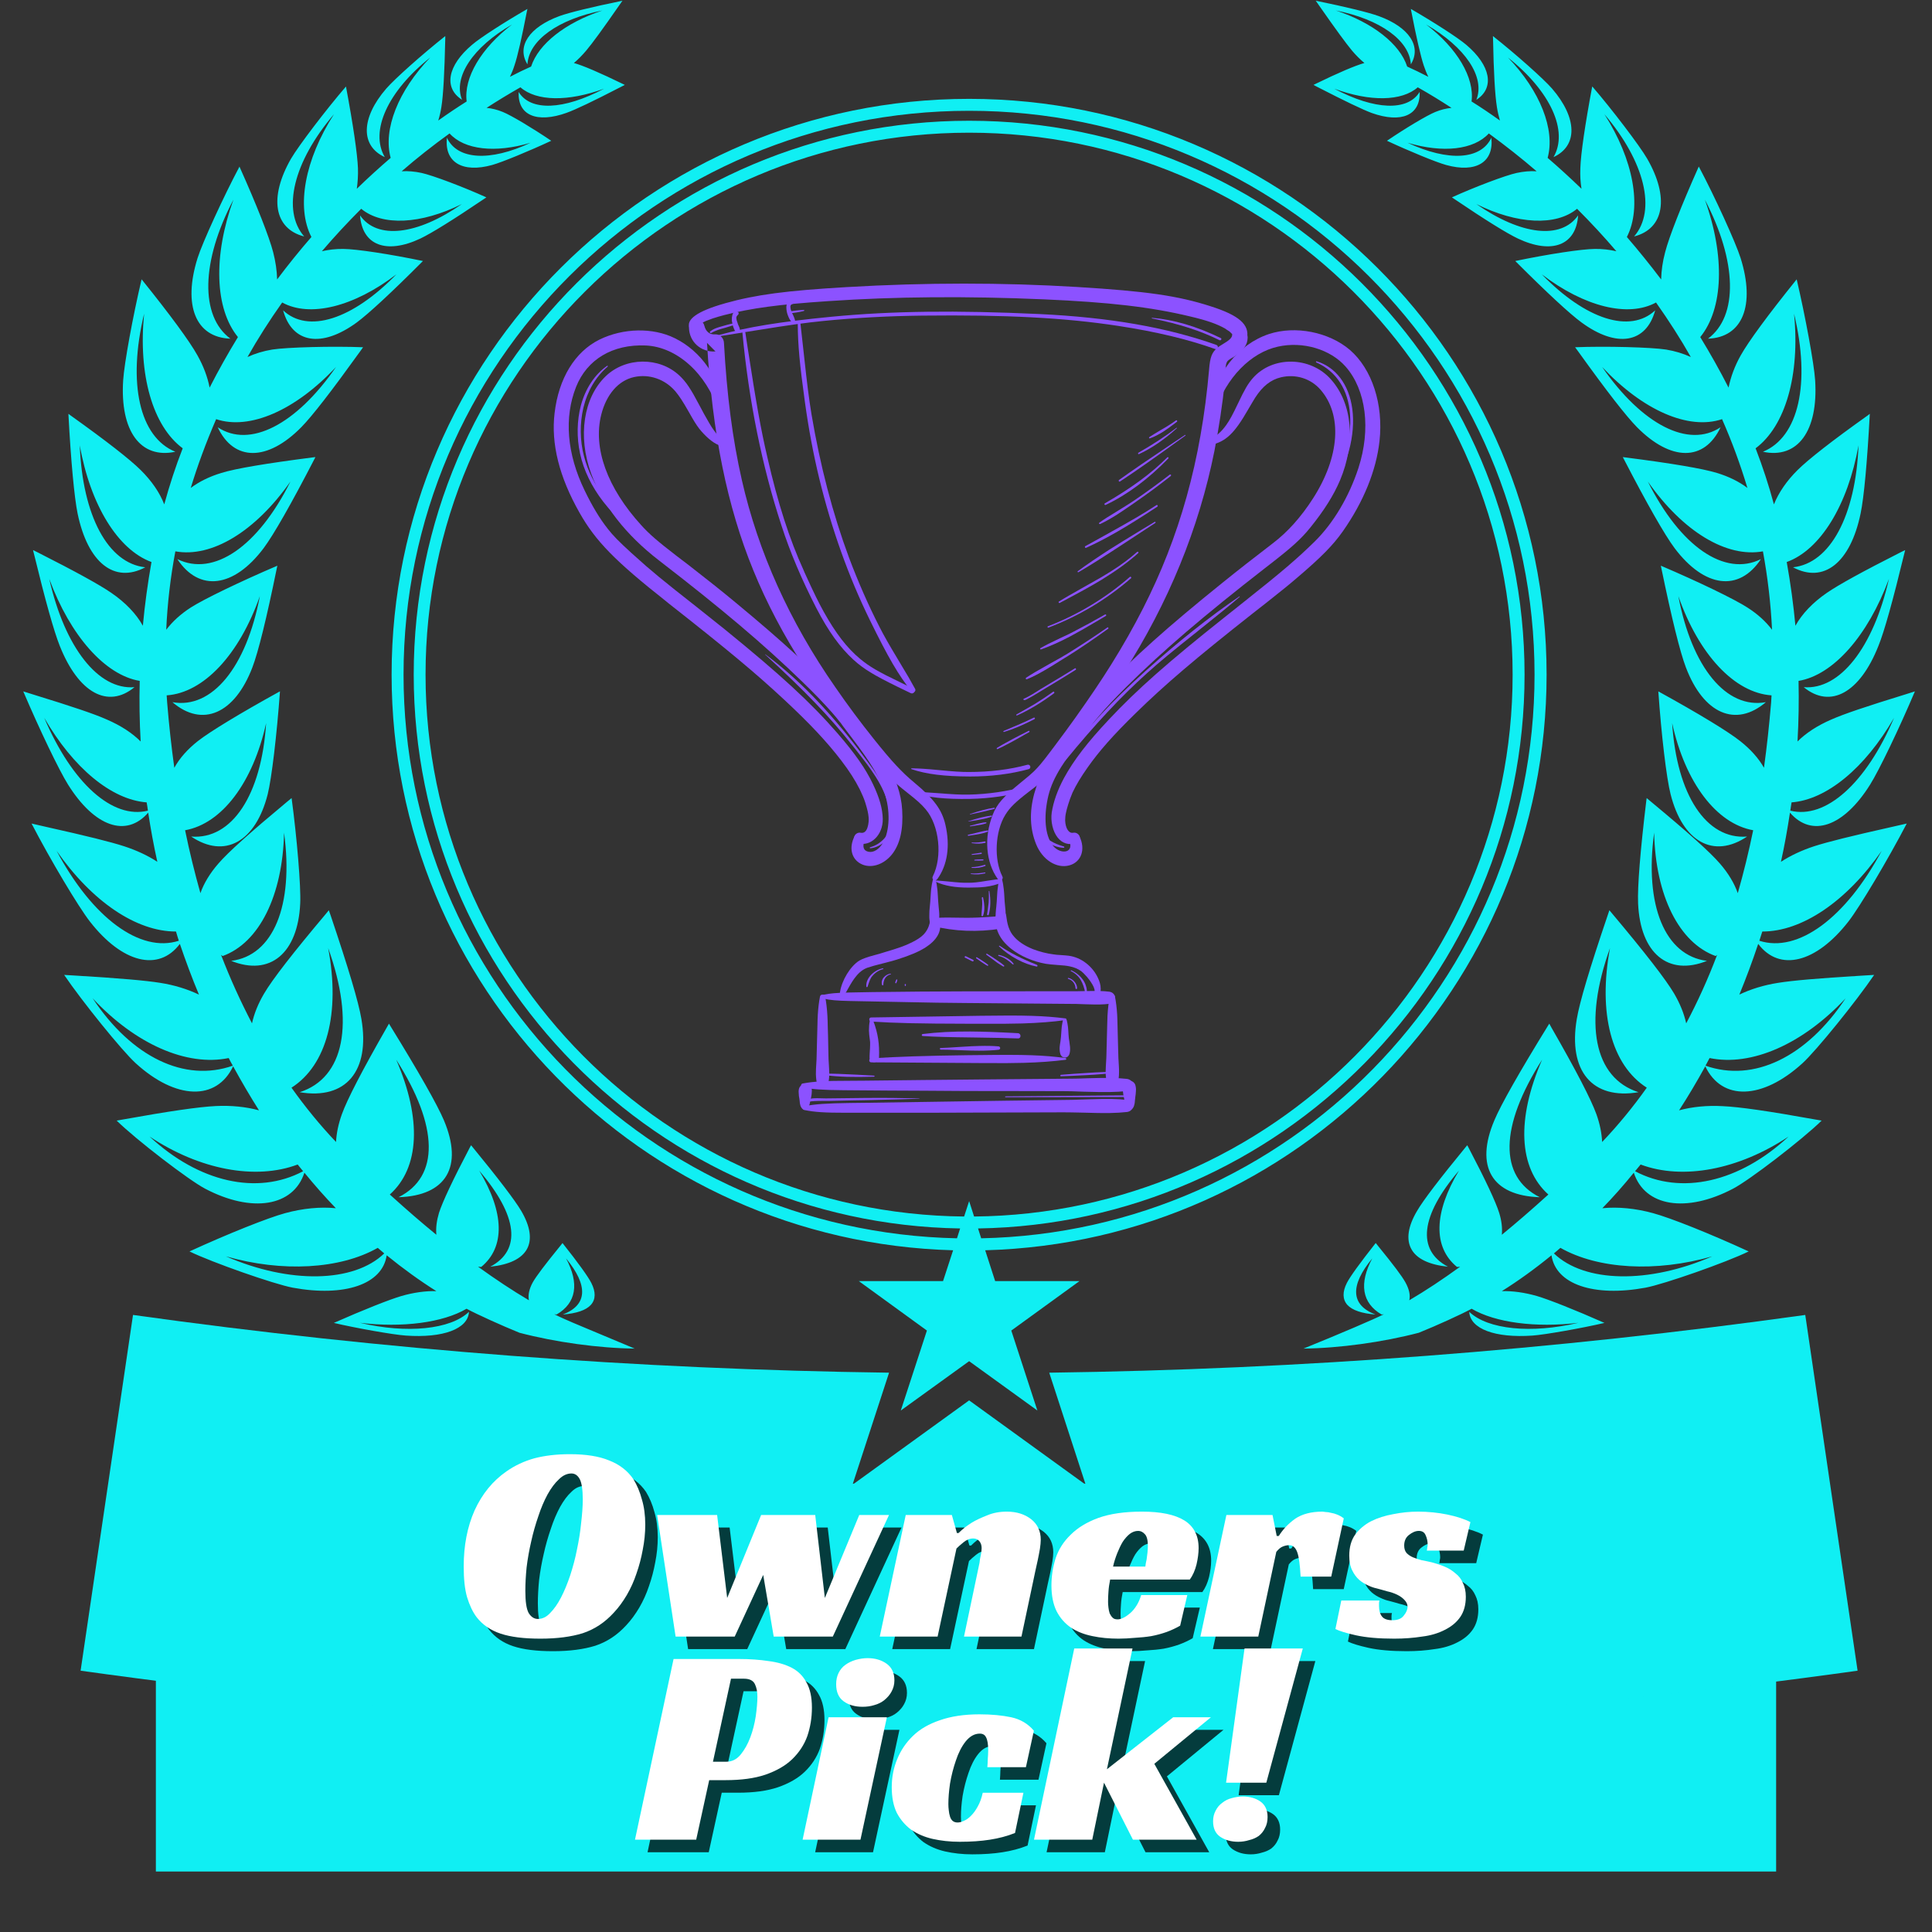 <svg xmlns="http://www.w3.org/2000/svg" xmlns:xlink="http://www.w3.org/1999/xlink" width="96" zoomAndPan="magnify" viewBox="0 0 72 72" height="96" preserveAspectRatio="xMidYMid meet" version="1.0"><rect x="0" y="0" width="72" height="72" fill="#333333" stroke="none"/><defs><g/><clipPath id="8e20aa7e0e"><path d="M 5.809 55.293 L 66.191 55.293 L 66.191 69.746 L 5.809 69.746 Z M 5.809 55.293 " clip-rule="nonzero"/></clipPath><clipPath id="29a80d2798"><path d="M 0.867 0.023 L 24 0.023 L 24 51 L 0.867 51 Z M 0.867 0.023 " clip-rule="nonzero"/></clipPath><clipPath id="557edbec89"><path d="M 48 0.023 L 71.367 0.023 L 71.367 51 L 48 51 Z M 48 0.023 " clip-rule="nonzero"/></clipPath><clipPath id="0f34ba30eb"><path d="M 1 53 L 4 53 L 4 69.773 L 1 69.773 Z M 1 53 " clip-rule="nonzero"/></clipPath></defs><g clip-path="url(#8e20aa7e0e)"><path fill="#10eff3" d="M 5.809 55.293 L 66.191 55.293 L 66.191 69.746 L 5.809 69.746 Z M 5.809 55.293 " fill-opacity="1" fill-rule="nonzero"/></g><g clip-path="url(#29a80d2798)"><path fill="#10eff3" d="M 5.465 29.902 C 5.484 30.004 5.5 30.109 5.512 30.211 C 4.195 30.539 2.688 29.191 1.648 26.75 C 2.73 28.625 4.16 29.805 5.465 29.902 Z M 6.559 34.715 C 6.59 34.832 6.629 34.945 6.664 35.059 C 5.227 35.523 3.445 34.211 2.109 31.707 C 3.43 33.602 5.082 34.719 6.559 34.715 Z M 8.523 39.43 C 8.57 39.523 8.621 39.621 8.676 39.715 C 6.883 40.348 4.906 39.395 3.453 37.203 C 5.043 38.91 6.961 39.754 8.523 39.43 Z M 11.094 43.398 C 11.16 43.484 11.23 43.566 11.297 43.648 C 9.586 44.555 7.41 44.062 5.574 42.355 C 7.438 43.594 9.52 43.988 11.094 43.398 Z M 14.078 46.504 C 14.16 46.574 14.242 46.641 14.32 46.711 C 13.184 47.809 10.789 47.852 8.418 46.82 C 10.523 47.422 12.672 47.301 14.078 46.504 Z M 0.867 25.766 C 1.473 27.188 2.199 28.703 2.535 29.238 C 3.52 30.812 4.707 31.227 5.523 30.285 C 5.617 30.902 5.73 31.516 5.863 32.117 C 5.512 31.887 5.094 31.691 4.629 31.539 C 4.109 31.371 3.277 31.164 1.691 30.809 L 1.176 30.691 C 1.867 32.027 2.922 33.793 3.348 34.34 C 4.555 35.891 5.914 36.227 6.703 35.176 C 6.922 35.82 7.156 36.449 7.414 37.066 C 6.988 36.863 6.5 36.711 5.977 36.629 C 5.414 36.539 4.504 36.461 2.844 36.359 L 2.391 36.332 C 3.055 37.312 4.547 39.16 5.059 39.625 C 6.555 40.988 8.07 41.035 8.688 39.738 C 8.996 40.301 9.316 40.848 9.652 41.379 C 9.164 41.246 8.613 41.191 8.043 41.219 C 7.41 41.25 6.305 41.41 4.566 41.723 L 4.348 41.762 C 5.078 42.477 7.035 43.98 7.648 44.301 C 9.391 45.215 10.934 44.965 11.344 43.703 C 11.727 44.172 12.117 44.613 12.516 45.027 C 11.941 44.969 11.285 45.031 10.625 45.211 C 9.98 45.387 8.52 45.969 7.062 46.637 C 7.902 47.047 10.219 47.859 10.91 47.988 C 12.844 48.344 14.258 47.859 14.41 46.781 C 15.031 47.285 15.648 47.73 16.262 48.117 C 15.863 48.105 15.414 48.168 14.965 48.297 C 14.523 48.426 13.547 48.812 12.441 49.301 C 13.25 49.492 14.66 49.742 15.121 49.773 C 16.52 49.871 17.445 49.523 17.477 48.887 C 16.793 49.547 15.164 49.711 13.414 49.297 C 14.992 49.488 16.504 49.293 17.387 48.773 C 17.781 48.984 18.711 49.406 19.359 49.668 C 20.699 50.02 22.312 50.242 23.652 50.258 L 21.695 49.438 C 21.176 49.223 20.828 49.066 20.656 48.977 C 20.688 48.984 20.715 48.984 20.742 48.988 C 21.477 48.562 21.598 47.836 21.094 46.895 C 21.934 47.914 21.891 48.637 20.973 48.988 C 21.484 48.949 21.84 48.828 22.02 48.629 C 22.203 48.426 22.207 48.145 22.035 47.809 C 21.918 47.578 21.551 47.066 20.984 46.352 L 20.965 46.324 L 20.871 46.441 C 20.297 47.145 19.984 47.562 19.855 47.789 C 19.719 48.035 19.672 48.27 19.711 48.457 C 19.09 48.09 18.473 47.68 17.816 47.207 C 17.855 47.211 17.895 47.215 17.934 47.215 C 18.828 46.48 18.801 45.195 17.859 43.625 C 19.297 45.309 19.445 46.586 18.27 47.207 C 18.977 47.133 19.438 46.91 19.637 46.551 C 19.836 46.191 19.762 45.703 19.426 45.129 C 19.195 44.738 18.582 43.93 17.613 42.75 L 17.555 42.68 L 17.508 42.766 C 16.871 43.98 16.488 44.797 16.359 45.203 C 16.273 45.492 16.238 45.762 16.262 46.016 C 15.734 45.586 15.156 45.086 14.527 44.516 C 15.637 43.523 15.723 41.703 14.766 39.492 C 16.352 41.977 16.383 43.852 14.852 44.617 C 16.633 44.562 17.273 43.477 16.543 41.75 C 16.297 41.168 15.602 39.945 14.543 38.227 L 14.496 38.148 L 14.418 38.285 C 13.496 39.895 12.941 40.969 12.742 41.52 C 12.613 41.879 12.539 42.227 12.523 42.559 C 11.922 41.926 11.371 41.25 10.863 40.535 C 12.18 39.695 12.688 37.762 12.23 35.332 C 13.234 38.129 12.832 40.172 11.168 40.703 C 12.891 40.996 13.797 39.914 13.469 37.977 C 13.363 37.344 12.984 36.078 12.32 34.109 L 12.254 33.922 L 12.156 34.043 C 10.918 35.512 10.148 36.504 9.84 37.031 C 9.621 37.402 9.473 37.77 9.391 38.137 C 8.965 37.32 8.578 36.473 8.238 35.586 C 8.258 35.602 8.273 35.613 8.297 35.629 C 9.66 35.137 10.535 33.375 10.586 31.031 C 10.953 33.746 10.184 35.613 8.617 35.809 C 10.066 36.391 11.102 35.527 11.188 33.668 C 11.219 33.047 11.066 31.223 10.867 29.742 L 10.695 29.883 C 9.32 31.027 8.504 31.758 8.141 32.18 C 7.824 32.543 7.598 32.918 7.469 33.285 C 7.254 32.523 7.062 31.742 6.898 30.941 C 8.27 30.695 9.426 29.168 9.918 26.949 C 9.746 29.625 8.645 31.297 7.125 31.176 C 8.375 32.016 9.527 31.375 9.977 29.598 C 10.125 29 10.316 27.387 10.434 25.766 L 10.402 25.781 C 8.922 26.598 7.824 27.266 7.375 27.617 C 6.988 27.922 6.695 28.254 6.496 28.613 C 6.387 27.82 6.297 27.012 6.23 26.188 C 6.223 26.094 6.215 26.004 6.211 25.914 C 7.586 25.82 8.918 24.402 9.684 22.215 C 9.18 24.875 7.895 26.434 6.426 26.168 C 7.543 27.125 8.746 26.602 9.406 24.871 C 9.625 24.297 9.934 23.051 10.312 21.195 L 10.336 21.082 C 8.93 21.684 7.598 22.328 7.109 22.641 C 6.734 22.883 6.43 23.16 6.195 23.469 C 6.238 22.496 6.352 21.52 6.535 20.547 C 7.891 20.793 9.516 19.809 10.824 17.945 C 9.613 20.371 7.961 21.504 6.609 20.836 C 7.422 22.07 8.715 21.906 9.824 20.43 C 10.195 19.934 10.855 18.777 11.719 17.105 L 11.754 17.035 L 11.648 17.047 C 9.945 17.266 8.793 17.457 8.25 17.625 C 7.809 17.758 7.422 17.949 7.109 18.184 C 7.359 17.355 7.676 16.5 8.055 15.621 C 9.305 16.039 11.012 15.293 12.523 13.676 C 11.031 15.836 9.301 16.715 8.113 15.922 C 8.715 17.203 9.969 17.199 11.227 15.922 C 11.637 15.504 12.348 14.586 13.422 13.094 L 13.531 12.941 C 12.398 12.895 10.691 12.941 10.145 13.027 C 9.812 13.082 9.504 13.176 9.223 13.305 C 9.605 12.629 10.035 11.953 10.516 11.273 C 11.547 11.84 13.184 11.438 14.773 10.223 C 13.133 11.91 11.48 12.438 10.551 11.566 C 10.887 12.797 11.984 12.977 13.297 12.016 C 13.727 11.699 14.582 10.91 15.719 9.77 L 15.762 9.727 C 14.523 9.469 13.289 9.281 12.793 9.277 C 12.516 9.273 12.25 9.305 11.996 9.363 C 12.449 8.832 12.938 8.305 13.461 7.781 C 14.25 8.43 15.68 8.363 17.211 7.605 C 15.539 8.77 14.051 8.934 13.418 8.027 C 13.496 9.141 14.395 9.488 15.664 8.891 C 16.074 8.695 16.871 8.203 18.039 7.414 L 18.125 7.355 C 17.285 6.973 16.125 6.535 15.711 6.445 C 15.457 6.391 15.207 6.367 14.969 6.383 C 15.527 5.898 16.121 5.43 16.754 4.973 C 17.305 5.582 18.453 5.715 19.773 5.32 C 18.262 6.031 17.039 5.957 16.656 5.133 C 16.555 6.047 17.234 6.457 18.344 6.148 C 18.707 6.047 19.723 5.629 20.543 5.246 C 19.832 4.766 19.062 4.305 18.738 4.172 C 18.539 4.09 18.336 4.039 18.133 4.02 C 18.539 3.758 18.961 3.5 19.395 3.254 C 19.992 3.777 21.168 3.797 22.512 3.305 C 21 4.105 19.77 4.152 19.328 3.426 C 19.312 3.855 19.465 4.148 19.785 4.289 C 20.105 4.43 20.578 4.398 21.109 4.207 C 21.457 4.082 22.098 3.777 23.141 3.238 L 23.285 3.164 L 23.238 3.141 C 22.355 2.711 21.719 2.438 21.387 2.348 C 21.547 2.215 21.699 2.059 21.848 1.883 C 22.078 1.609 22.441 1.113 23.062 0.219 L 23.199 0.023 L 23.18 0.031 C 22.07 0.258 21.223 0.465 20.852 0.598 C 19.723 1.012 19.242 1.73 19.656 2.398 C 19.707 1.504 20.797 0.719 22.449 0.391 C 21.074 0.844 20.066 1.637 19.793 2.48 C 19.535 2.594 19.273 2.723 19.004 2.863 C 19.066 2.73 19.125 2.59 19.172 2.441 C 19.289 2.098 19.445 1.406 19.641 0.398 L 19.656 0.332 C 18.77 0.844 17.898 1.406 17.594 1.668 C 16.676 2.441 16.523 3.277 17.219 3.719 C 16.879 2.875 17.621 1.754 19.082 0.914 C 17.93 1.793 17.277 2.898 17.391 3.781 C 17.043 4 16.688 4.238 16.332 4.492 C 16.383 4.332 16.422 4.164 16.449 3.988 C 16.52 3.551 16.566 2.695 16.594 1.438 L 16.594 1.344 C 15.723 2.035 14.711 2.938 14.395 3.301 C 13.449 4.395 13.426 5.438 14.34 5.855 C 13.773 4.887 14.453 3.398 16.031 2.145 C 14.836 3.387 14.27 4.828 14.559 5.883 C 14.137 6.246 13.715 6.629 13.297 7.035 C 13.332 6.789 13.348 6.535 13.34 6.27 C 13.32 5.746 13.16 4.648 12.898 3.25 L 12.895 3.223 C 12.172 4.059 11.125 5.434 10.848 5.91 C 10.016 7.355 10.211 8.527 11.336 8.812 C 10.492 7.844 10.938 6.023 12.445 4.258 C 11.359 5.945 11.031 7.719 11.605 8.832 C 11.164 9.34 10.738 9.867 10.328 10.414 C 10.32 10.086 10.27 9.75 10.18 9.398 C 10.035 8.836 9.574 7.66 8.93 6.223 L 8.926 6.207 C 8.336 7.316 7.547 9.035 7.363 9.617 C 6.809 11.383 7.293 12.578 8.586 12.621 C 7.449 11.781 7.492 9.738 8.699 7.441 C 7.938 9.543 8.004 11.504 8.867 12.562 C 8.492 13.176 8.141 13.801 7.812 14.445 C 7.734 14.043 7.578 13.633 7.355 13.238 C 7.07 12.723 6.34 11.73 5.309 10.449 L 5.277 10.41 C 4.953 11.773 4.629 13.551 4.59 14.172 C 4.469 16.059 5.234 17.113 6.535 16.836 C 5.199 16.293 4.746 14.285 5.371 11.691 C 5.145 13.969 5.691 15.879 6.809 16.707 C 6.543 17.387 6.316 18.086 6.121 18.797 C 5.953 18.359 5.652 17.922 5.242 17.516 C 4.84 17.117 3.953 16.426 2.633 15.484 L 2.551 15.422 L 2.551 15.461 C 2.645 17.211 2.77 18.535 2.891 19.133 C 3.27 20.969 4.262 21.758 5.414 21.141 C 4.027 20.996 3.074 19.223 2.973 16.598 C 3.367 18.82 4.395 20.488 5.645 20.945 C 5.504 21.746 5.395 22.539 5.324 23.32 C 5.078 22.875 4.672 22.453 4.148 22.094 C 3.699 21.785 2.816 21.301 1.398 20.582 L 1.23 20.5 L 1.266 20.641 C 1.688 22.375 2.008 23.52 2.227 24.07 C 2.922 25.82 4.02 26.426 5.012 25.609 C 3.664 25.719 2.418 24.137 1.836 21.574 C 2.617 23.695 3.918 25.16 5.207 25.375 C 5.188 26.133 5.199 26.887 5.242 27.633 C 4.926 27.316 4.5 27.039 3.984 26.816 C 3.512 26.605 2.699 26.332 1.227 25.879 Z M 0.867 25.766 " fill-opacity="1" fill-rule="evenodd"/></g><g clip-path="url(#557edbec89)"><path fill="#10eff3" d="M 70.125 31.707 C 68.785 34.211 67.004 35.523 65.566 35.059 C 65.605 34.945 65.641 34.832 65.676 34.715 C 67.148 34.719 68.805 33.602 70.125 31.707 Z M 66.766 29.902 C 68.07 29.805 69.504 28.625 70.586 26.75 C 69.547 29.191 68.039 30.539 66.719 30.211 C 66.734 30.109 66.75 30.004 66.766 29.902 Z M 68.781 37.203 C 67.328 39.395 65.352 40.348 63.559 39.715 C 63.609 39.621 63.66 39.523 63.711 39.43 C 65.273 39.754 67.188 38.91 68.781 37.203 Z M 66.656 42.355 C 64.824 44.062 62.645 44.555 60.934 43.648 C 61.004 43.566 61.07 43.484 61.141 43.398 C 62.715 43.988 64.793 43.594 66.656 42.355 Z M 63.812 46.82 C 61.441 47.852 59.051 47.809 57.91 46.711 C 57.992 46.641 58.07 46.574 58.152 46.504 C 59.562 47.301 61.707 47.422 63.812 46.82 Z M 51.121 4.211 C 52.227 4.605 52.941 4.293 52.906 3.426 C 52.461 4.152 51.23 4.105 49.723 3.305 C 51.062 3.797 52.238 3.777 52.836 3.254 C 53.273 3.5 53.691 3.758 54.094 4.02 C 53.895 4.039 53.691 4.09 53.492 4.172 C 53.168 4.305 52.398 4.766 51.688 5.246 C 52.508 5.629 53.523 6.047 53.891 6.148 C 55 6.457 55.68 6.047 55.578 5.133 C 55.195 5.957 53.973 6.031 52.457 5.32 C 53.781 5.715 54.926 5.582 55.484 4.973 C 56.109 5.43 56.703 5.898 57.266 6.383 C 57.027 6.367 56.777 6.391 56.523 6.445 C 56.105 6.535 54.949 6.973 54.109 7.355 L 54.195 7.414 C 55.363 8.203 56.156 8.695 56.57 8.891 C 57.836 9.488 58.738 9.141 58.812 8.027 C 58.18 8.934 56.695 8.77 55.02 7.605 C 56.551 8.363 57.984 8.43 58.773 7.781 C 59.297 8.305 59.785 8.832 60.238 9.363 C 59.984 9.305 59.719 9.273 59.438 9.277 C 58.941 9.281 57.711 9.469 56.469 9.727 L 56.512 9.77 C 57.652 10.91 58.504 11.699 58.938 12.016 C 60.246 12.977 61.348 12.797 61.684 11.566 C 60.75 12.438 59.098 11.91 57.457 10.223 C 59.047 11.438 60.684 11.84 61.715 11.273 C 62.195 11.953 62.629 12.629 63.012 13.305 C 62.73 13.176 62.422 13.082 62.09 13.027 C 61.539 12.941 59.836 12.895 58.699 12.941 L 58.812 13.094 C 59.883 14.586 60.598 15.504 61.004 15.918 C 62.27 17.199 63.52 17.203 64.121 15.922 C 62.934 16.715 61.203 15.836 59.707 13.676 C 61.223 15.293 62.926 16.039 64.176 15.621 C 64.543 16.453 64.855 17.301 65.121 18.184 C 64.809 17.949 64.426 17.758 63.984 17.625 C 63.445 17.461 62.312 17.27 60.605 17.051 L 60.477 17.035 L 60.516 17.109 C 61.379 18.777 62.039 19.934 62.406 20.426 C 63.52 21.906 64.809 22.07 65.625 20.836 C 64.277 21.508 62.621 20.367 61.41 17.945 C 62.715 19.809 64.344 20.793 65.699 20.547 C 65.879 21.52 65.992 22.496 66.039 23.469 C 65.805 23.16 65.5 22.883 65.121 22.641 C 64.637 22.328 63.305 21.684 61.895 21.082 L 61.918 21.195 C 62.301 23.047 62.609 24.297 62.828 24.871 C 63.484 26.602 64.688 27.125 65.809 26.168 C 64.336 26.434 63.051 24.875 62.547 22.215 C 63.312 24.402 64.645 25.82 66.02 25.914 C 66.016 26.004 66.012 26.094 66.004 26.188 C 65.934 27.012 65.848 27.82 65.738 28.613 C 65.543 28.266 65.246 27.93 64.855 27.621 C 64.41 27.266 63.312 26.598 61.828 25.781 L 61.801 25.766 C 61.914 27.387 62.105 29 62.258 29.598 C 62.707 31.375 63.859 32.016 65.109 31.176 C 63.59 31.297 62.488 29.625 62.316 26.949 C 62.805 29.168 63.965 30.695 65.336 30.941 C 65.172 31.742 64.98 32.523 64.762 33.285 C 64.633 32.918 64.41 32.543 64.094 32.18 C 63.73 31.758 62.914 31.027 61.535 29.883 L 61.367 29.742 L 61.355 29.82 C 61.129 31.703 61.02 33.051 61.047 33.668 C 61.129 35.527 62.168 36.391 63.613 35.809 C 62.047 35.613 61.277 33.746 61.645 31.031 C 61.695 33.375 62.574 35.137 63.938 35.629 C 63.957 35.613 63.977 35.602 63.992 35.586 C 63.656 36.473 63.273 37.32 62.84 38.137 C 62.758 37.77 62.609 37.402 62.395 37.035 C 62.082 36.504 61.316 35.516 60.078 34.043 L 59.977 33.922 L 59.914 34.109 C 59.246 36.078 58.867 37.344 58.762 37.977 C 58.434 39.914 59.344 40.996 61.062 40.703 C 59.402 40.172 58.996 38.129 60 35.332 C 59.547 37.762 60.055 39.695 61.371 40.535 C 60.863 41.25 60.309 41.926 59.707 42.559 C 59.691 42.227 59.621 41.879 59.492 41.52 C 59.293 40.969 58.738 39.895 57.812 38.285 L 57.738 38.148 L 57.688 38.227 C 56.629 39.945 55.934 41.168 55.691 41.75 C 54.957 43.477 55.598 44.562 57.383 44.617 C 55.852 43.852 55.883 41.977 57.469 39.492 C 56.508 41.703 56.594 43.523 57.703 44.516 C 57.074 45.086 56.496 45.586 55.969 46.016 C 55.992 45.762 55.961 45.492 55.871 45.203 C 55.746 44.797 55.363 43.98 54.727 42.766 L 54.68 42.68 L 54.621 42.75 C 53.652 43.93 53.035 44.738 52.809 45.129 C 52.469 45.703 52.398 46.191 52.598 46.551 C 52.793 46.91 53.258 47.133 53.961 47.207 C 52.789 46.586 52.934 45.309 54.371 43.625 C 53.43 45.195 53.402 46.48 54.297 47.215 C 54.34 47.215 54.379 47.211 54.414 47.207 C 53.762 47.68 53.145 48.09 52.52 48.457 C 52.566 48.273 52.516 48.043 52.375 47.789 C 52.25 47.562 51.938 47.145 51.363 46.441 L 51.27 46.324 L 51.246 46.352 C 50.684 47.066 50.312 47.578 50.195 47.809 C 50.023 48.145 50.031 48.426 50.211 48.629 C 50.395 48.828 50.746 48.949 51.258 48.988 C 50.34 48.637 50.301 47.914 51.141 46.895 C 50.637 47.836 50.758 48.562 51.488 48.988 C 51.52 48.984 51.547 48.984 51.574 48.977 C 51.234 49.152 49.992 49.684 48.578 50.258 C 49.918 50.242 51.531 50.02 52.875 49.668 C 53.547 49.398 54.461 48.98 54.844 48.773 C 55.73 49.293 57.238 49.488 58.82 49.297 C 57.066 49.711 55.441 49.547 54.754 48.887 C 54.789 49.523 55.715 49.871 57.113 49.773 C 57.57 49.742 58.98 49.492 59.793 49.301 C 58.688 48.812 57.711 48.426 57.27 48.297 C 56.816 48.168 56.367 48.105 55.969 48.117 C 56.586 47.73 57.203 47.285 57.82 46.781 C 57.977 47.859 59.387 48.344 61.324 47.988 C 62.012 47.859 64.332 47.047 65.168 46.637 C 63.715 45.969 62.254 45.387 61.605 45.211 C 60.949 45.031 60.293 44.969 59.715 45.027 C 60.117 44.613 60.508 44.172 60.887 43.703 C 61.297 44.965 62.84 45.215 64.582 44.301 C 65.199 43.98 67.156 42.477 67.887 41.762 L 67.664 41.723 C 65.93 41.41 64.824 41.25 64.195 41.223 C 63.621 41.191 63.066 41.246 62.574 41.379 C 62.918 40.848 63.242 40.301 63.551 39.738 C 64.168 41.035 65.676 40.988 67.172 39.625 C 67.684 39.16 69.18 37.312 69.844 36.332 L 69.387 36.359 C 67.727 36.461 66.82 36.539 66.258 36.629 C 65.734 36.711 65.242 36.863 64.82 37.066 C 65.074 36.449 65.309 35.82 65.523 35.176 C 66.316 36.227 67.68 35.891 68.887 34.34 C 69.312 33.793 70.363 32.027 71.059 30.691 L 70.539 30.809 C 68.957 31.164 68.125 31.371 67.602 31.539 C 67.141 31.691 66.723 31.887 66.371 32.117 C 66.504 31.516 66.613 30.902 66.707 30.285 C 67.523 31.227 68.711 30.812 69.695 29.238 C 70.031 28.703 70.785 27.133 71.363 25.766 L 71.004 25.879 C 69.535 26.332 68.723 26.605 68.246 26.816 C 67.73 27.039 67.305 27.316 66.988 27.633 C 67.031 26.887 67.043 26.133 67.027 25.375 C 68.316 25.16 69.613 23.695 70.395 21.574 C 69.812 24.137 68.566 25.719 67.219 25.609 C 68.215 26.426 69.312 25.82 70.004 24.07 C 70.227 23.52 70.543 22.379 70.965 20.641 L 71 20.5 L 70.832 20.582 C 69.414 21.301 68.531 21.785 68.082 22.094 C 67.559 22.453 67.156 22.875 66.91 23.32 C 66.836 22.539 66.73 21.746 66.586 20.945 C 67.84 20.492 68.863 18.824 69.262 16.598 C 69.156 19.223 68.203 20.996 66.82 21.141 C 67.969 21.758 68.961 20.969 69.34 19.133 C 69.465 18.535 69.586 17.211 69.68 15.461 L 69.684 15.422 L 69.602 15.484 C 68.277 16.426 67.395 17.117 66.992 17.516 C 66.59 17.914 66.285 18.355 66.109 18.797 C 65.918 18.086 65.688 17.387 65.426 16.707 C 66.539 15.879 67.086 13.969 66.859 11.691 C 67.484 14.285 67.031 16.293 65.699 16.836 C 66.996 17.113 67.766 16.059 67.645 14.172 C 67.605 13.551 67.277 11.773 66.957 10.41 L 66.926 10.449 C 65.891 11.734 65.164 12.723 64.875 13.238 C 64.652 13.633 64.5 14.043 64.418 14.445 C 64.09 13.801 63.738 13.176 63.363 12.562 C 64.227 11.504 64.293 9.543 63.535 7.441 C 64.738 9.738 64.785 11.781 63.652 12.621 C 64.938 12.578 65.422 11.383 64.867 9.617 C 64.684 9.035 63.898 7.312 63.309 6.207 L 63.301 6.223 C 62.66 7.66 62.199 8.836 62.055 9.398 C 61.961 9.75 61.914 10.086 61.906 10.414 C 61.492 9.867 61.066 9.34 60.629 8.832 C 61.199 7.719 60.875 5.945 59.793 4.258 C 61.297 6.023 61.738 7.844 60.898 8.812 C 62.02 8.527 62.219 7.355 61.383 5.91 C 61.109 5.434 60.062 4.059 59.34 3.223 L 59.332 3.25 C 59.07 4.648 58.91 5.746 58.895 6.27 C 58.883 6.535 58.898 6.789 58.938 7.035 C 58.516 6.629 58.098 6.246 57.676 5.883 C 57.965 4.828 57.395 3.387 56.199 2.145 C 57.781 3.398 58.461 4.887 57.895 5.855 C 58.805 5.438 58.785 4.395 57.84 3.301 C 57.523 2.938 56.512 2.035 55.637 1.344 L 55.641 1.441 C 55.664 2.699 55.715 3.551 55.785 3.988 C 55.812 4.164 55.852 4.332 55.898 4.492 C 55.543 4.238 55.191 4 54.84 3.781 C 54.957 2.898 54.305 1.793 53.148 0.914 C 54.609 1.754 55.355 2.871 55.02 3.719 C 55.711 3.277 55.555 2.441 54.641 1.668 C 54.332 1.406 53.461 0.844 52.578 0.332 L 52.59 0.398 C 52.785 1.406 52.945 2.098 53.059 2.441 C 53.109 2.59 53.164 2.73 53.23 2.863 C 52.957 2.723 52.695 2.594 52.441 2.48 C 52.168 1.637 51.156 0.844 49.785 0.391 C 51.434 0.719 52.527 1.504 52.578 2.398 C 52.988 1.73 52.512 1.012 51.387 0.602 C 51.012 0.465 50.164 0.258 49.055 0.031 L 49.031 0.023 L 49.168 0.219 C 49.793 1.113 50.156 1.609 50.383 1.883 C 50.531 2.059 50.688 2.215 50.848 2.348 C 50.512 2.441 49.875 2.711 48.996 3.141 L 48.949 3.164 L 49.09 3.238 C 50.137 3.777 50.777 4.082 51.121 4.211 Z M 51.121 4.211 " fill-opacity="1" fill-rule="evenodd"/></g><g clip-path="url(#0f34ba30eb)"><path fill="#10eff3" d="M 3.508 53.066 L 1.098 69.746 Z M 3.508 53.066 " fill-opacity="1" fill-rule="evenodd"/></g><path fill="#10eff3" d="M 67.277 49.004 C 57.887 50.316 48.496 51.031 39.102 51.156 L 40.461 55.332 L 36.117 52.188 L 31.77 55.332 L 33.133 51.156 C 23.738 51.031 14.344 50.316 4.957 49.004 C 4.305 53.426 3.652 57.844 3.004 62.262 C 25.059 65.348 47.176 65.348 69.227 62.262 C 68.574 57.844 67.926 53.426 67.277 49.004 Z M 67.277 49.004 " fill-opacity="1" fill-rule="evenodd"/><path fill="#10eff3" d="M 36.117 4.129 C 47.738 4.129 57.188 13.551 57.188 25.141 C 57.188 36.559 48.008 45.91 36.566 46.148 L 36.449 45.781 C 47.73 45.602 56.816 36.395 56.816 25.141 C 56.816 13.758 47.531 4.5 36.117 4.5 C 24.703 4.5 15.418 13.758 15.418 25.141 C 15.418 36.395 24.5 45.602 35.781 45.781 L 35.664 46.148 C 24.223 45.91 15.039 36.555 15.039 25.141 C 15.039 13.551 24.492 4.129 36.117 4.129 Z M 36.117 44.762 L 35.93 45.336 C 24.836 45.234 15.859 36.207 15.859 25.141 C 15.859 14.004 24.949 4.945 36.117 4.945 C 47.285 4.945 56.371 14.004 56.371 25.141 C 56.371 36.207 47.398 45.234 36.301 45.336 Z M 14.594 25.141 C 14.594 36.746 23.891 46.277 35.52 46.594 L 35.145 47.742 L 32.004 47.742 L 34.543 49.586 L 33.57 52.566 L 36.117 50.727 L 38.66 52.566 L 37.688 49.586 L 40.23 47.742 L 37.086 47.742 L 36.715 46.594 C 48.34 46.277 57.637 36.746 57.637 25.141 C 57.637 13.309 47.984 3.684 36.117 3.684 C 24.25 3.684 14.594 13.305 14.594 25.141 Z M 14.594 25.141 " fill-opacity="1" fill-rule="evenodd"/><path fill="#8c52ff" d="M 22.625 13.633 C 22.156 13.965 21.82 14.477 21.648 15.109 C 21.5 15.672 21.488 16.309 21.617 16.902 C 21.883 18.148 22.828 19.371 24.105 20.121 C 24.133 20.137 24.164 20.129 24.18 20.102 C 24.195 20.074 24.188 20.043 24.164 20.023 C 22.797 19.059 22.051 18.117 21.762 16.996 C 21.609 16.41 21.605 15.773 21.742 15.195 C 21.891 14.57 22.203 14.039 22.648 13.66 C 22.652 13.656 22.652 13.645 22.648 13.637 C 22.641 13.629 22.633 13.629 22.625 13.633 Z M 22.625 13.633 " fill-opacity="1" fill-rule="evenodd"/><path fill="#8c52ff" d="M 28.516 24.395 C 29.988 25.742 30.926 26.719 31.738 27.746 L 31.895 27.941 C 32.254 28.395 32.406 28.602 32.566 28.844 C 32.805 29.203 32.961 29.523 33.059 29.836 C 33.277 30.543 33.18 31.316 32.781 32.066 C 32.777 32.078 32.781 32.094 32.797 32.102 C 32.809 32.109 32.824 32.105 32.836 32.094 C 33.188 31.559 33.316 30.832 33.191 30.094 C 33.137 29.758 33.008 29.422 32.789 29.059 C 32.645 28.809 32.496 28.602 32.145 28.137 L 32.035 27.988 C 30.879 26.465 29.719 25.273 28.523 24.387 C 28.523 24.383 28.52 24.383 28.516 24.387 C 28.516 24.391 28.512 24.395 28.516 24.395 Z M 28.516 24.395 " fill-opacity="1" fill-rule="evenodd"/><path fill="#8c52ff" d="M 32.434 31.613 C 32.641 31.594 32.852 31.488 33.02 31.324 C 33.184 31.16 33.293 30.953 33.32 30.742 C 33.324 30.73 33.312 30.723 33.301 30.719 C 33.285 30.715 33.273 30.719 33.27 30.727 C 33.172 30.957 33.07 31.125 32.949 31.254 C 32.805 31.41 32.637 31.516 32.43 31.574 C 32.418 31.578 32.41 31.586 32.414 31.598 C 32.414 31.609 32.422 31.617 32.434 31.613 Z M 32.434 31.613 " fill-opacity="1" fill-rule="evenodd"/><path fill="#8c52ff" d="M 39.648 31.547 C 39.258 31.438 38.98 31.266 38.699 30.961 C 38.688 30.949 38.672 30.949 38.656 30.957 C 38.641 30.969 38.637 30.984 38.648 30.996 C 38.746 31.16 38.898 31.305 39.074 31.414 C 39.258 31.527 39.457 31.59 39.645 31.594 C 39.656 31.594 39.664 31.586 39.664 31.574 C 39.664 31.562 39.66 31.551 39.648 31.547 Z M 39.648 31.547 " fill-opacity="1" fill-rule="evenodd"/><path fill="#8c52ff" d="M 46.188 22.227 C 45.066 22.992 43.906 23.914 42.672 25.023 C 41.434 26.137 40.434 27.211 39.637 28.293 C 39.625 28.309 39.629 28.328 39.648 28.344 C 39.668 28.359 39.691 28.359 39.703 28.344 C 40.82 26.98 41.766 25.969 42.738 25.094 C 43.211 24.668 43.637 24.316 44.629 23.527 C 45.449 22.871 45.801 22.586 46.199 22.242 C 46.203 22.238 46.203 22.234 46.199 22.23 C 46.195 22.227 46.191 22.227 46.188 22.227 Z M 46.188 22.227 " fill-opacity="1" fill-rule="evenodd"/><path fill="#8c52ff" d="M 49.051 13.504 C 49.801 13.836 50.246 14.523 50.312 15.445 C 50.348 15.926 50.277 16.406 50.098 16.93 C 50.023 17.145 49.934 17.367 49.812 17.621 C 49.73 17.801 49.652 17.957 49.477 18.305 C 49.465 18.328 49.473 18.355 49.492 18.367 C 49.516 18.379 49.543 18.371 49.559 18.352 C 50.219 17.363 50.527 16.211 50.395 15.23 C 50.273 14.336 49.785 13.684 49.07 13.465 C 49.059 13.461 49.051 13.465 49.043 13.477 C 49.039 13.488 49.043 13.5 49.051 13.504 Z M 49.051 13.504 " fill-opacity="1" fill-rule="evenodd"/><path fill="#8c52ff" d="M 39.543 40.109 C 39.766 40.102 39.711 40.102 39.93 40.094 C 40.66 40.062 40.98 40.043 41.344 40 C 41.359 40 41.367 39.988 41.367 39.973 C 41.367 39.957 41.359 39.949 41.344 39.949 C 41.008 39.953 40.719 39.969 40.047 40.016 L 39.543 40.055 C 39.527 40.055 39.516 40.066 39.516 40.086 C 39.516 40.102 39.527 40.113 39.543 40.109 Z M 39.543 40.109 " fill-opacity="1" fill-rule="evenodd"/><path fill="#8c52ff" d="M 32.574 40.086 L 31.945 40.051 C 31.34 40.02 31.078 40.012 30.773 40.012 C 30.758 40.012 30.742 40.02 30.742 40.039 C 30.742 40.055 30.758 40.07 30.773 40.07 C 31.258 40.133 31.785 40.148 32.574 40.125 C 32.586 40.125 32.594 40.117 32.594 40.105 C 32.594 40.098 32.586 40.09 32.574 40.086 Z M 32.574 40.086 " fill-opacity="1" fill-rule="evenodd"/><path fill="#8c52ff" d="M 37.473 40.891 L 42.016 40.883 C 42.031 40.879 42.039 40.867 42.039 40.852 C 42.039 40.832 42.031 40.82 42.016 40.82 L 42 40.82 C 40.492 40.832 38.984 40.848 37.473 40.859 C 37.465 40.859 37.457 40.867 37.457 40.875 C 37.457 40.887 37.465 40.891 37.473 40.891 Z M 37.473 40.891 " fill-opacity="1" fill-rule="evenodd"/><path fill="#8c52ff" d="M 34.262 40.934 C 33.609 40.918 32.922 40.91 32.184 40.918 C 31.715 40.922 31.246 40.93 30.777 40.934 C 30.738 40.934 30.699 40.934 30.605 40.93 C 30.469 40.926 30.406 40.926 30.34 40.93 C 30.238 40.934 30.16 40.953 30.098 40.98 C 30.078 40.988 30.07 41.008 30.082 41.027 C 30.09 41.047 30.113 41.062 30.133 41.059 C 30.27 41.035 30.391 41.027 30.676 41.027 L 30.875 41.027 C 31.406 41.016 31.273 41.02 31.809 41.008 L 32.273 41 C 33.297 40.977 33.746 40.965 34.262 40.945 C 34.262 40.945 34.266 40.941 34.266 40.938 C 34.266 40.938 34.262 40.934 34.262 40.934 Z M 34.262 40.934 " fill-opacity="1" fill-rule="evenodd"/><path fill="#8c52ff" d="M 42.934 11.867 C 43.957 12.074 44.738 12.328 45.445 12.676 C 45.469 12.688 45.496 12.68 45.512 12.656 C 45.523 12.633 45.516 12.605 45.492 12.598 C 44.598 12.164 43.742 11.91 42.934 11.844 C 42.926 11.84 42.922 11.844 42.922 11.852 C 42.922 11.859 42.926 11.863 42.934 11.867 Z M 42.934 11.867 " fill-opacity="1" fill-rule="evenodd"/><path fill="#8c52ff" d="M 27.395 12.047 C 27.348 12.047 27.297 12.059 27.238 12.07 C 27.199 12.078 27.164 12.09 27.086 12.109 L 26.918 12.156 C 26.797 12.191 26.742 12.207 26.684 12.23 C 26.598 12.262 26.531 12.301 26.473 12.344 C 26.457 12.355 26.449 12.379 26.461 12.395 C 26.473 12.414 26.492 12.422 26.512 12.406 C 26.582 12.363 26.664 12.328 26.762 12.293 C 26.828 12.27 26.887 12.25 27.027 12.215 C 27.227 12.156 27.312 12.129 27.406 12.086 C 27.414 12.082 27.422 12.074 27.418 12.062 C 27.414 12.051 27.406 12.043 27.395 12.047 Z M 27.395 12.047 " fill-opacity="1" fill-rule="evenodd"/><path fill="#8c52ff" d="M 29.953 11.551 C 29.82 11.559 29.734 11.562 29.656 11.574 C 29.539 11.586 29.445 11.605 29.363 11.629 C 29.352 11.633 29.344 11.641 29.348 11.652 C 29.348 11.664 29.355 11.672 29.367 11.672 C 29.453 11.676 29.551 11.668 29.664 11.648 C 29.742 11.637 29.82 11.621 29.957 11.59 C 29.969 11.586 29.973 11.578 29.973 11.566 C 29.973 11.555 29.961 11.547 29.953 11.551 Z M 29.953 11.551 " fill-opacity="1" fill-rule="evenodd"/><path fill="#8c52ff" d="M 43.824 15.668 C 43.746 15.727 43.656 15.789 43.551 15.852 C 43.48 15.898 43.418 15.938 43.27 16.02 C 43.043 16.156 42.945 16.215 42.832 16.289 C 42.824 16.297 42.816 16.312 42.824 16.324 C 42.828 16.336 42.84 16.344 42.852 16.336 C 43.012 16.281 43.18 16.195 43.371 16.074 C 43.496 15.992 43.605 15.914 43.84 15.734 L 43.863 15.715 C 43.875 15.703 43.875 15.688 43.863 15.672 C 43.852 15.66 43.836 15.66 43.824 15.668 Z M 43.824 15.668 " fill-opacity="1" fill-rule="evenodd"/><path fill="#8c52ff" d="M 43.848 15.941 C 43.43 16.258 42.98 16.555 42.422 16.875 C 42.41 16.883 42.406 16.898 42.414 16.91 C 42.422 16.922 42.438 16.93 42.449 16.922 C 42.918 16.707 43.406 16.371 43.859 15.957 C 43.859 15.953 43.859 15.945 43.859 15.945 C 43.855 15.941 43.852 15.941 43.848 15.941 Z M 43.848 15.941 " fill-opacity="1" fill-rule="evenodd"/><path fill="#8c52ff" d="M 44.16 16.211 L 43.727 16.5 C 42.672 17.207 42.219 17.52 41.703 17.887 C 41.688 17.898 41.688 17.918 41.695 17.934 C 41.707 17.949 41.723 17.953 41.738 17.945 C 42.363 17.531 42.898 17.156 44.117 16.277 L 44.176 16.234 C 44.184 16.23 44.184 16.223 44.18 16.215 C 44.176 16.207 44.168 16.207 44.16 16.211 Z M 44.16 16.211 " fill-opacity="1" fill-rule="evenodd"/><path fill="#8c52ff" d="M 43.504 17.043 C 42.898 17.648 42.18 18.176 41.176 18.758 C 41.156 18.77 41.152 18.785 41.164 18.801 C 41.172 18.816 41.191 18.824 41.207 18.816 C 42.008 18.438 42.801 17.848 43.543 17.082 C 43.551 17.07 43.551 17.059 43.539 17.047 C 43.531 17.035 43.516 17.035 43.504 17.043 Z M 43.504 17.043 " fill-opacity="1" fill-rule="evenodd"/><path fill="#8c52ff" d="M 43.59 17.691 C 43.18 18.008 42.742 18.328 42.266 18.652 C 42.113 18.754 41.98 18.84 41.668 19.031 C 41.301 19.254 41.145 19.352 40.973 19.477 C 40.957 19.488 40.953 19.504 40.961 19.52 C 40.969 19.531 40.988 19.535 41.004 19.527 C 41.195 19.438 41.395 19.324 41.625 19.18 C 41.781 19.078 41.918 18.988 42.223 18.777 L 42.395 18.656 C 42.77 18.398 43.16 18.109 43.633 17.738 C 43.645 17.727 43.648 17.707 43.637 17.695 C 43.625 17.68 43.605 17.68 43.59 17.691 Z M 43.59 17.691 " fill-opacity="1" fill-rule="evenodd"/><path fill="#8c52ff" d="M 43.098 18.824 C 42.613 19.141 42.184 19.391 41.18 19.949 L 40.445 20.355 C 40.43 20.367 40.426 20.383 40.434 20.398 C 40.445 20.418 40.465 20.422 40.48 20.414 C 41.227 20.074 41.961 19.652 43.129 18.883 C 43.145 18.871 43.148 18.852 43.141 18.836 C 43.133 18.82 43.113 18.816 43.098 18.824 Z M 43.098 18.824 " fill-opacity="1" fill-rule="evenodd"/><path fill="#8c52ff" d="M 43.031 19.449 L 42.57 19.727 C 41.938 20.113 41.664 20.281 41.348 20.48 C 40.895 20.773 40.512 21.031 40.168 21.285 C 40.156 21.293 40.152 21.305 40.16 21.316 C 40.168 21.328 40.18 21.328 40.191 21.324 C 40.664 21.047 41.066 20.793 41.984 20.191 L 43.055 19.488 C 43.066 19.484 43.066 19.473 43.062 19.457 C 43.055 19.445 43.043 19.441 43.031 19.449 Z M 43.031 19.449 " fill-opacity="1" fill-rule="evenodd"/><path fill="#8c52ff" d="M 42.375 20.57 C 42.105 20.812 41.797 21.043 41.414 21.285 C 41.152 21.449 40.922 21.586 40.379 21.887 C 39.902 22.156 39.695 22.273 39.465 22.418 C 39.449 22.426 39.445 22.441 39.457 22.457 C 39.465 22.473 39.484 22.477 39.496 22.469 L 39.582 22.422 C 40.348 22.016 40.684 21.828 41.059 21.602 C 41.605 21.266 42.047 20.945 42.418 20.613 C 42.43 20.598 42.43 20.582 42.418 20.57 C 42.406 20.559 42.387 20.559 42.375 20.57 Z M 42.375 20.57 " fill-opacity="1" fill-rule="evenodd"/><path fill="#8c52ff" d="M 42.102 21.504 C 41.199 22.289 40.176 22.906 39.055 23.34 C 39.039 23.344 39.035 23.359 39.039 23.371 C 39.043 23.387 39.055 23.395 39.066 23.391 C 40.195 22.965 41.23 22.348 42.148 21.551 C 42.164 21.535 42.164 21.52 42.148 21.504 C 42.137 21.492 42.117 21.488 42.102 21.504 Z M 42.102 21.504 " fill-opacity="1" fill-rule="evenodd"/><path fill="#8c52ff" d="M 41.18 22.902 C 40.785 23.129 40.391 23.344 39.988 23.551 C 39.867 23.617 39.758 23.668 39.504 23.785 C 39.121 23.965 38.957 24.051 38.773 24.156 C 38.762 24.16 38.758 24.176 38.766 24.188 C 38.77 24.199 38.781 24.207 38.793 24.203 C 39.125 24.086 39.477 23.93 39.879 23.719 C 40.152 23.574 40.391 23.438 40.922 23.125 L 41.211 22.953 C 41.227 22.945 41.23 22.926 41.223 22.914 C 41.211 22.898 41.195 22.895 41.18 22.902 Z M 41.18 22.902 " fill-opacity="1" fill-rule="evenodd"/><path fill="#8c52ff" d="M 41.266 23.387 C 40.777 23.727 40.281 24.051 39.777 24.363 C 39.605 24.469 39.453 24.555 39.098 24.75 C 38.645 25.004 38.453 25.117 38.238 25.258 C 38.227 25.27 38.223 25.285 38.23 25.301 C 38.238 25.316 38.258 25.32 38.273 25.312 C 38.477 25.23 38.688 25.121 38.93 24.98 C 39.098 24.883 39.242 24.797 39.566 24.59 L 39.82 24.434 C 40.293 24.137 40.777 23.805 41.293 23.434 C 41.309 23.426 41.312 23.41 41.305 23.395 C 41.293 23.379 41.277 23.375 41.266 23.387 Z M 41.266 23.387 " fill-opacity="1" fill-rule="evenodd"/><path fill="#8c52ff" d="M 40.055 24.91 C 39.754 25.098 39.488 25.258 38.875 25.625 C 38.816 25.656 38.77 25.688 38.66 25.758 C 38.398 25.922 38.285 25.984 38.148 26.043 C 38.141 26.047 38.137 26.059 38.141 26.07 C 38.145 26.082 38.152 26.09 38.164 26.09 C 38.199 26.094 38.238 26.078 38.316 26.031 L 38.355 26.012 C 38.441 25.965 38.52 25.922 38.691 25.816 C 38.777 25.766 38.758 25.777 38.844 25.723 C 39.488 25.336 39.77 25.164 40.09 24.961 C 40.102 24.953 40.105 24.934 40.094 24.918 C 40.086 24.902 40.07 24.898 40.055 24.91 Z M 40.055 24.91 " fill-opacity="1" fill-rule="evenodd"/><path fill="#8c52ff" d="M 39.246 25.781 C 39.047 25.926 38.828 26.07 38.578 26.227 C 38.387 26.34 38.188 26.453 37.883 26.625 C 37.871 26.629 37.867 26.645 37.875 26.652 C 37.879 26.664 37.895 26.668 37.906 26.66 C 38.336 26.469 38.785 26.203 39.281 25.836 C 39.293 25.828 39.297 25.809 39.289 25.793 C 39.277 25.773 39.262 25.77 39.246 25.781 Z M 39.246 25.781 " fill-opacity="1" fill-rule="evenodd"/><path fill="#8c52ff" d="M 38.523 26.746 C 38.371 26.824 38.203 26.898 38.008 26.984 L 37.41 27.238 C 37.395 27.242 37.391 27.254 37.391 27.266 C 37.395 27.277 37.406 27.281 37.418 27.277 C 37.766 27.172 38.125 27.02 38.551 26.801 C 38.566 26.789 38.574 26.773 38.566 26.758 C 38.555 26.742 38.539 26.738 38.523 26.746 Z M 38.523 26.746 " fill-opacity="1" fill-rule="evenodd"/><path fill="#8c52ff" d="M 38.332 27.238 L 38.016 27.398 C 37.789 27.516 37.691 27.566 37.582 27.629 C 37.418 27.715 37.281 27.793 37.156 27.871 C 37.145 27.879 37.141 27.895 37.145 27.906 C 37.152 27.918 37.168 27.922 37.18 27.914 C 37.309 27.855 37.445 27.789 37.602 27.703 C 37.707 27.648 37.801 27.598 38.012 27.477 L 38.184 27.379 C 38.281 27.324 38.254 27.34 38.355 27.285 C 38.367 27.277 38.371 27.266 38.367 27.25 C 38.359 27.238 38.344 27.23 38.332 27.238 Z M 38.332 27.238 " fill-opacity="1" fill-rule="evenodd"/><path fill="#8c52ff" d="M 36.152 30.352 C 36.539 30.273 36.809 30.211 37.059 30.145 C 37.07 30.141 37.074 30.129 37.07 30.117 C 37.07 30.105 37.059 30.098 37.051 30.102 C 36.789 30.141 36.512 30.215 36.148 30.336 C 36.145 30.34 36.145 30.344 36.145 30.348 C 36.145 30.348 36.148 30.352 36.152 30.352 Z M 36.152 30.352 " fill-opacity="1" fill-rule="evenodd"/><path fill="#8c52ff" d="M 36.09 30.613 L 36.133 30.609 C 36.344 30.578 36.438 30.562 36.543 30.539 C 36.703 30.512 36.832 30.477 36.949 30.438 C 36.961 30.434 36.969 30.422 36.969 30.41 C 36.965 30.398 36.957 30.391 36.945 30.395 C 36.703 30.426 36.434 30.492 36.086 30.605 C 36.082 30.605 36.078 30.605 36.082 30.609 C 36.082 30.613 36.086 30.613 36.09 30.613 Z M 36.09 30.613 " fill-opacity="1" fill-rule="evenodd"/><path fill="#8c52ff" d="M 36.16 30.797 C 36.211 30.789 36.258 30.781 36.359 30.766 C 36.461 30.75 36.504 30.742 36.555 30.734 C 36.629 30.719 36.691 30.703 36.746 30.684 C 36.758 30.684 36.766 30.676 36.762 30.664 C 36.762 30.652 36.754 30.645 36.742 30.645 C 36.676 30.648 36.605 30.66 36.527 30.68 C 36.469 30.691 36.422 30.703 36.309 30.734 C 36.227 30.758 36.191 30.766 36.152 30.773 C 36.145 30.773 36.141 30.781 36.145 30.789 C 36.148 30.793 36.152 30.797 36.16 30.797 Z M 36.16 30.797 " fill-opacity="1" fill-rule="evenodd"/><path fill="#8c52ff" d="M 36.09 31.148 L 36.203 31.129 C 36.363 31.105 36.438 31.094 36.516 31.078 C 36.633 31.055 36.73 31.027 36.812 30.992 C 36.824 30.988 36.832 30.977 36.828 30.965 C 36.824 30.953 36.812 30.949 36.801 30.949 C 36.734 30.957 36.668 30.969 36.59 30.988 C 36.535 31 36.488 31.012 36.379 31.039 C 36.227 31.078 36.156 31.094 36.082 31.109 C 36.07 31.113 36.062 31.121 36.066 31.133 C 36.066 31.141 36.078 31.148 36.09 31.148 Z M 36.09 31.148 " fill-opacity="1" fill-rule="evenodd"/><path fill="#8c52ff" d="M 36.219 31.422 C 36.406 31.449 36.566 31.445 36.715 31.41 C 36.73 31.406 36.734 31.391 36.73 31.379 C 36.727 31.363 36.711 31.355 36.695 31.359 C 36.531 31.395 36.379 31.406 36.223 31.398 C 36.215 31.398 36.211 31.402 36.211 31.406 C 36.207 31.41 36.211 31.414 36.211 31.414 C 36.211 31.418 36.215 31.418 36.219 31.422 Z M 36.219 31.422 " fill-opacity="1" fill-rule="evenodd"/><path fill="#8c52ff" d="M 36.223 31.859 C 36.391 31.844 36.477 31.836 36.566 31.824 C 36.578 31.824 36.59 31.812 36.59 31.801 C 36.59 31.793 36.586 31.789 36.582 31.785 C 36.578 31.777 36.574 31.777 36.566 31.777 C 36.488 31.789 36.418 31.797 36.262 31.824 L 36.219 31.832 C 36.211 31.832 36.207 31.84 36.211 31.848 C 36.211 31.855 36.215 31.859 36.223 31.859 Z M 36.223 31.859 " fill-opacity="1" fill-rule="evenodd"/><path fill="#8c52ff" d="M 36.328 32.07 C 36.352 32.07 36.379 32.07 36.406 32.07 C 36.465 32.074 36.492 32.074 36.52 32.07 C 36.566 32.07 36.602 32.07 36.637 32.066 C 36.648 32.062 36.652 32.055 36.652 32.047 C 36.652 32.035 36.648 32.031 36.637 32.027 C 36.605 32.027 36.57 32.023 36.527 32.027 C 36.496 32.027 36.473 32.027 36.414 32.031 C 36.371 32.035 36.348 32.035 36.328 32.039 C 36.316 32.039 36.309 32.047 36.309 32.055 C 36.309 32.062 36.309 32.066 36.312 32.066 C 36.316 32.07 36.32 32.07 36.328 32.07 Z M 36.328 32.07 " fill-opacity="1" fill-rule="evenodd"/><path fill="#8c52ff" d="M 36.223 32.344 C 36.402 32.355 36.562 32.332 36.715 32.273 C 36.727 32.27 36.73 32.258 36.727 32.242 C 36.723 32.23 36.711 32.227 36.699 32.23 C 36.523 32.285 36.371 32.312 36.223 32.316 C 36.215 32.316 36.207 32.32 36.207 32.332 C 36.207 32.34 36.215 32.344 36.223 32.344 Z M 36.223 32.344 " fill-opacity="1" fill-rule="evenodd"/><path fill="#8c52ff" d="M 36.191 32.574 C 36.379 32.598 36.551 32.586 36.711 32.547 C 36.719 32.543 36.727 32.535 36.723 32.527 C 36.719 32.516 36.711 32.512 36.699 32.516 C 36.492 32.547 36.34 32.559 36.191 32.551 C 36.18 32.551 36.176 32.555 36.176 32.562 C 36.176 32.566 36.176 32.57 36.18 32.57 C 36.18 32.574 36.184 32.574 36.191 32.574 Z M 36.191 32.574 " fill-opacity="1" fill-rule="evenodd"/><path fill="#8c52ff" d="M 36.848 33.215 C 36.855 33.352 36.855 33.488 36.844 33.645 C 36.836 33.711 36.828 33.781 36.816 33.859 C 36.809 33.918 36.801 33.984 36.785 34.074 C 36.785 34.082 36.785 34.09 36.793 34.098 C 36.797 34.102 36.801 34.105 36.812 34.109 C 36.828 34.113 36.844 34.105 36.848 34.086 C 36.918 33.84 36.926 33.547 36.871 33.211 C 36.871 33.203 36.863 33.203 36.859 33.203 C 36.852 33.203 36.848 33.211 36.848 33.215 Z M 36.848 33.215 " fill-opacity="1" fill-rule="evenodd"/><path fill="#8c52ff" d="M 36.59 33.461 C 36.602 33.531 36.605 33.609 36.605 33.695 C 36.602 33.73 36.602 33.766 36.598 33.809 C 36.594 33.848 36.594 33.883 36.59 33.922 L 36.582 34.02 C 36.578 34.055 36.578 34.086 36.578 34.117 C 36.578 34.133 36.586 34.141 36.602 34.145 C 36.617 34.145 36.633 34.137 36.637 34.121 C 36.672 34.027 36.688 33.914 36.684 33.789 C 36.68 33.688 36.664 33.578 36.637 33.453 C 36.633 33.438 36.625 33.43 36.609 33.434 C 36.598 33.438 36.59 33.449 36.59 33.461 Z M 36.59 33.461 " fill-opacity="1" fill-rule="evenodd"/><path fill="#8c52ff" d="M 37.234 35.27 C 37.629 35.645 38.152 35.926 38.629 36.02 C 38.645 36.023 38.66 36.016 38.664 35.996 C 38.664 35.988 38.664 35.98 38.66 35.977 C 38.656 35.969 38.652 35.961 38.641 35.957 C 38.055 35.723 37.648 35.512 37.254 35.246 C 37.246 35.242 37.238 35.246 37.23 35.25 C 37.227 35.258 37.227 35.266 37.234 35.27 Z M 37.234 35.27 " fill-opacity="1" fill-rule="evenodd"/><path fill="#8c52ff" d="M 37.215 35.625 C 37.316 35.648 37.406 35.691 37.5 35.75 C 37.566 35.793 37.633 35.844 37.742 35.938 C 37.75 35.945 37.762 35.945 37.766 35.941 C 37.773 35.934 37.777 35.926 37.773 35.914 C 37.715 35.836 37.633 35.762 37.527 35.703 C 37.438 35.652 37.332 35.609 37.223 35.586 C 37.215 35.586 37.203 35.59 37.203 35.602 C 37.199 35.605 37.199 35.613 37.203 35.613 C 37.203 35.621 37.211 35.621 37.215 35.625 Z M 37.215 35.625 " fill-opacity="1" fill-rule="evenodd"/><path fill="#8c52ff" d="M 36.762 35.582 C 36.812 35.617 36.859 35.648 36.961 35.727 C 37.07 35.809 37.117 35.844 37.172 35.883 C 37.254 35.938 37.324 35.98 37.391 36.02 C 37.402 36.023 37.414 36.02 37.422 36.012 C 37.43 36 37.426 35.988 37.418 35.98 C 37.355 35.926 37.281 35.871 37.195 35.812 C 37.133 35.77 37.082 35.734 36.957 35.652 L 36.871 35.598 C 36.84 35.582 36.812 35.562 36.785 35.543 C 36.773 35.535 36.766 35.539 36.758 35.547 C 36.75 35.559 36.754 35.574 36.762 35.582 Z M 36.762 35.582 " fill-opacity="1" fill-rule="evenodd"/><path fill="#8c52ff" d="M 36.383 35.715 C 36.414 35.734 36.441 35.754 36.5 35.797 C 36.578 35.852 36.609 35.875 36.648 35.898 C 36.703 35.938 36.754 35.969 36.801 35.992 C 36.809 35.996 36.82 35.992 36.824 35.984 C 36.832 35.973 36.832 35.965 36.824 35.957 C 36.777 35.918 36.727 35.879 36.664 35.84 C 36.621 35.809 36.582 35.785 36.496 35.73 L 36.406 35.676 C 36.395 35.668 36.383 35.672 36.379 35.684 C 36.375 35.688 36.371 35.695 36.375 35.699 C 36.375 35.707 36.379 35.711 36.383 35.715 Z M 36.383 35.715 " fill-opacity="1" fill-rule="evenodd"/><path fill="#8c52ff" d="M 35.969 35.691 C 36.105 35.762 36.168 35.793 36.242 35.828 C 36.258 35.832 36.273 35.828 36.281 35.812 C 36.285 35.805 36.285 35.797 36.285 35.793 C 36.281 35.785 36.277 35.777 36.27 35.773 C 36.129 35.703 36.07 35.672 35.996 35.637 C 35.98 35.629 35.961 35.637 35.953 35.652 C 35.949 35.656 35.949 35.664 35.949 35.672 C 35.953 35.68 35.957 35.688 35.969 35.691 Z M 35.969 35.691 " fill-opacity="1" fill-rule="evenodd"/><path fill="#8c52ff" d="M 32.902 36.086 C 32.75 36.113 32.59 36.203 32.473 36.32 C 32.34 36.453 32.273 36.609 32.285 36.766 C 32.285 36.777 32.293 36.785 32.305 36.789 C 32.32 36.789 32.328 36.781 32.332 36.77 C 32.34 36.746 32.348 36.73 32.359 36.688 C 32.391 36.598 32.402 36.559 32.422 36.516 C 32.449 36.453 32.48 36.402 32.523 36.359 C 32.625 36.238 32.758 36.156 32.91 36.117 C 32.918 36.117 32.922 36.109 32.918 36.102 C 32.918 36.09 32.91 36.086 32.902 36.086 Z M 32.902 36.086 " fill-opacity="1" fill-rule="evenodd"/><path fill="#8c52ff" d="M 33.188 36.285 C 33.094 36.297 33 36.348 32.934 36.426 C 32.863 36.512 32.844 36.613 32.871 36.703 C 32.875 36.715 32.887 36.723 32.898 36.723 C 32.91 36.719 32.918 36.711 32.918 36.699 C 32.922 36.602 32.945 36.52 32.984 36.457 C 33.031 36.383 33.102 36.332 33.188 36.312 C 33.195 36.309 33.203 36.305 33.203 36.297 C 33.203 36.289 33.195 36.285 33.188 36.285 Z M 33.188 36.285 " fill-opacity="1" fill-rule="evenodd"/><path fill="#8c52ff" d="M 33.398 36.516 C 33.395 36.52 33.395 36.527 33.391 36.535 C 33.387 36.539 33.387 36.547 33.383 36.555 C 33.375 36.57 33.375 36.578 33.371 36.586 C 33.367 36.598 33.363 36.609 33.363 36.617 C 33.363 36.625 33.363 36.629 33.367 36.633 C 33.367 36.637 33.371 36.641 33.379 36.645 C 33.387 36.648 33.398 36.641 33.402 36.633 C 33.41 36.617 33.418 36.602 33.426 36.578 C 33.426 36.57 33.43 36.562 33.434 36.551 C 33.434 36.543 33.438 36.531 33.438 36.523 C 33.441 36.52 33.441 36.512 33.438 36.508 C 33.434 36.504 33.43 36.5 33.426 36.5 C 33.41 36.496 33.402 36.504 33.398 36.516 Z M 33.398 36.516 " fill-opacity="1" fill-rule="evenodd"/><path fill="#8c52ff" d="M 33.715 36.695 C 33.715 36.699 33.719 36.707 33.719 36.711 C 33.719 36.719 33.719 36.723 33.719 36.73 C 33.719 36.734 33.723 36.738 33.727 36.742 C 33.73 36.742 33.734 36.746 33.738 36.746 C 33.746 36.746 33.754 36.738 33.758 36.73 C 33.758 36.723 33.758 36.719 33.758 36.711 C 33.758 36.707 33.758 36.699 33.762 36.695 C 33.762 36.688 33.758 36.68 33.754 36.676 C 33.75 36.676 33.742 36.672 33.738 36.672 C 33.73 36.672 33.727 36.676 33.723 36.676 C 33.715 36.68 33.715 36.688 33.715 36.695 Z M 33.715 36.695 " fill-opacity="1" fill-rule="evenodd"/><path fill="#8c52ff" d="M 39.906 36.188 C 40.07 36.27 40.195 36.383 40.281 36.531 C 40.355 36.66 40.41 36.812 40.445 37.016 C 40.449 37.027 40.457 37.035 40.473 37.031 C 40.488 37.031 40.5 37.02 40.5 37.004 C 40.504 36.961 40.504 36.914 40.5 36.871 C 40.492 36.824 40.484 36.781 40.469 36.738 C 40.445 36.656 40.402 36.574 40.348 36.5 C 40.238 36.352 40.09 36.234 39.926 36.164 C 39.918 36.16 39.91 36.164 39.906 36.168 C 39.902 36.176 39.902 36.184 39.906 36.188 Z M 39.906 36.188 " fill-opacity="1" fill-rule="evenodd"/><path fill="#8c52ff" d="M 39.809 36.48 C 39.965 36.523 40.074 36.66 40.082 36.836 C 40.086 36.848 40.098 36.859 40.113 36.859 C 40.125 36.859 40.137 36.848 40.141 36.836 C 40.141 36.746 40.105 36.656 40.043 36.586 C 39.984 36.516 39.906 36.465 39.82 36.445 C 39.809 36.441 39.797 36.449 39.797 36.457 C 39.793 36.461 39.797 36.465 39.797 36.473 C 39.801 36.477 39.805 36.48 39.809 36.48 Z M 39.809 36.48 " fill-opacity="1" fill-rule="evenodd"/><path fill="#8c52ff" d="M 34.887 32.867 C 35.211 33.012 35.586 33.078 36.09 33.078 C 36.352 33.078 36.539 33.07 36.715 33.051 C 36.953 33.02 37.148 32.969 37.312 32.895 C 37.344 32.883 37.359 32.848 37.348 32.812 C 37.34 32.777 37.309 32.758 37.277 32.758 C 37.148 32.77 37.039 32.785 36.785 32.824 C 36.43 32.883 36.273 32.898 36.09 32.898 C 35.891 32.902 35.715 32.891 35.312 32.848 C 35.102 32.828 35.008 32.82 34.898 32.812 C 34.887 32.812 34.875 32.82 34.871 32.836 C 34.871 32.844 34.871 32.848 34.871 32.855 C 34.875 32.859 34.879 32.867 34.887 32.867 Z M 34.887 32.867 " fill-opacity="1" fill-rule="evenodd"/><path fill="#8c52ff" d="M 33.969 28.664 C 34.52 28.852 35.18 28.934 36.152 28.938 C 36.93 28.938 37.656 28.848 38.336 28.664 C 38.383 28.652 38.406 28.609 38.395 28.559 C 38.379 28.512 38.336 28.488 38.289 28.5 C 37.625 28.68 36.898 28.77 36.098 28.77 C 35.812 28.77 35.562 28.754 34.992 28.699 C 34.465 28.648 34.238 28.637 33.973 28.633 C 33.965 28.633 33.961 28.637 33.957 28.645 C 33.957 28.652 33.961 28.66 33.969 28.664 Z M 33.969 28.664 " fill-opacity="1" fill-rule="evenodd"/><path fill="#8c52ff" d="M 34.031 29.539 C 34.566 29.719 35.211 29.789 36.152 29.773 C 36.879 29.758 37.586 29.656 38.273 29.473 C 38.32 29.457 38.344 29.414 38.332 29.367 C 38.316 29.316 38.273 29.293 38.227 29.305 C 37.527 29.496 36.812 29.598 36.094 29.613 C 35.801 29.617 35.543 29.605 34.957 29.559 C 34.48 29.523 34.273 29.512 34.035 29.508 C 34.027 29.508 34.02 29.512 34.02 29.523 C 34.016 29.531 34.023 29.539 34.031 29.539 Z M 34.031 29.539 " fill-opacity="1" fill-rule="evenodd"/><path fill="#8c52ff" d="M 26.781 12.535 L 28.148 12.316 C 29.457 12.105 30.027 12.027 30.688 11.961 C 31.863 11.844 33.082 11.777 34.367 11.762 C 37.512 11.727 39.672 11.84 41.672 12.145 C 43.094 12.363 44.254 12.641 45.289 13.008 C 45.332 13.023 45.371 13.004 45.383 12.961 C 45.391 12.938 45.387 12.918 45.379 12.898 C 45.371 12.879 45.355 12.863 45.332 12.855 C 43.488 12.199 41.352 11.828 38.723 11.703 C 35.637 11.559 33.238 11.59 31.02 11.801 C 29.051 11.992 27.875 12.184 26.766 12.492 C 26.754 12.496 26.75 12.508 26.754 12.52 C 26.758 12.531 26.77 12.539 26.781 12.535 Z M 26.781 12.535 " fill-opacity="1" fill-rule="evenodd"/><path fill="#8c52ff" d="M 29.73 12.074 C 29.734 12.836 29.801 13.578 29.996 14.977 C 30.133 15.973 30.312 16.926 30.531 17.832 C 30.992 19.719 31.621 21.484 32.414 23.102 C 33.105 24.512 33.484 25.164 33.977 25.777 C 34.004 25.809 34.043 25.812 34.078 25.785 C 34.113 25.758 34.125 25.715 34.105 25.676 C 33.957 25.402 33.82 25.164 33.496 24.629 C 33.102 23.973 32.938 23.684 32.766 23.344 C 32.352 22.535 31.977 21.676 31.637 20.773 C 31.031 19.137 30.566 17.359 30.242 15.438 C 30.148 14.859 30.082 14.355 29.957 13.195 L 29.832 12.074 C 29.828 12.043 29.805 12.023 29.777 12.023 C 29.75 12.023 29.73 12.043 29.73 12.074 Z M 29.73 12.074 " fill-opacity="1" fill-rule="evenodd"/><path fill="#8c52ff" d="M 27.668 12.406 C 27.906 14.934 28.398 17.371 29.121 19.578 C 29.445 20.582 29.883 21.613 30.426 22.668 C 30.867 23.52 31.305 24.129 31.805 24.586 C 32.184 24.93 32.555 25.156 33.465 25.602 L 33.941 25.832 C 33.988 25.855 34.043 25.84 34.07 25.793 C 34.102 25.742 34.086 25.691 34.039 25.668 C 33.914 25.605 33.805 25.551 33.547 25.426 C 32.738 25.039 32.402 24.844 32.055 24.555 C 31.566 24.148 31.145 23.602 30.699 22.801 C 30.496 22.434 30.332 22.102 29.98 21.328 L 29.953 21.262 C 29.418 20.09 28.992 18.766 28.598 17.043 C 28.352 15.988 28.188 15.066 27.859 12.934 L 27.777 12.395 C 27.773 12.367 27.75 12.352 27.719 12.355 C 27.688 12.359 27.668 12.383 27.668 12.406 Z M 27.668 12.406 " fill-opacity="1" fill-rule="evenodd"/><path fill="#8c52ff" d="M 29.547 11.215 C 29.395 11.191 29.309 11.27 29.305 11.445 C 29.305 11.496 29.309 11.551 29.32 11.609 C 29.332 11.668 29.348 11.723 29.371 11.777 C 29.414 11.891 29.469 11.977 29.523 12.012 C 29.539 12.027 29.566 12.027 29.59 12.016 C 29.613 12 29.629 11.977 29.629 11.949 C 29.629 11.93 29.621 11.902 29.605 11.863 C 29.598 11.836 29.586 11.812 29.559 11.75 C 29.523 11.68 29.512 11.652 29.5 11.617 C 29.477 11.566 29.465 11.523 29.461 11.488 C 29.453 11.445 29.453 11.41 29.465 11.383 C 29.48 11.355 29.508 11.336 29.547 11.324 C 29.566 11.316 29.586 11.293 29.586 11.266 C 29.586 11.238 29.57 11.219 29.547 11.215 Z M 29.547 11.215 " fill-opacity="1" fill-rule="evenodd"/><path fill="#8c52ff" d="M 27.5 11.625 C 27.426 11.586 27.367 11.602 27.324 11.664 C 27.301 11.703 27.285 11.758 27.277 11.824 C 27.273 11.852 27.273 11.879 27.273 11.906 C 27.273 11.934 27.273 11.957 27.277 11.973 C 27.289 12.027 27.293 12.055 27.301 12.086 C 27.309 12.133 27.32 12.172 27.336 12.207 C 27.367 12.305 27.41 12.367 27.461 12.398 C 27.48 12.41 27.512 12.41 27.535 12.402 C 27.559 12.391 27.574 12.375 27.574 12.352 C 27.578 12.316 27.578 12.281 27.566 12.242 C 27.559 12.215 27.551 12.191 27.527 12.141 C 27.508 12.102 27.5 12.082 27.496 12.062 C 27.461 11.973 27.445 11.91 27.441 11.852 C 27.441 11.824 27.445 11.805 27.453 11.793 C 27.457 11.781 27.465 11.773 27.48 11.754 C 27.496 11.742 27.5 11.734 27.508 11.727 C 27.523 11.711 27.531 11.691 27.527 11.672 C 27.527 11.652 27.516 11.637 27.5 11.625 Z M 27.5 11.625 " fill-opacity="1" fill-rule="evenodd"/><path fill="#8c52ff" d="M 34.391 38.609 C 34.883 38.641 35.312 38.652 36.305 38.664 C 37.152 38.676 37.516 38.684 37.938 38.699 C 37.992 38.703 38.031 38.664 38.031 38.605 C 38.031 38.551 37.992 38.508 37.938 38.504 C 37.125 38.461 36.641 38.445 36.16 38.441 C 35.492 38.438 34.914 38.469 34.391 38.535 C 34.367 38.539 34.352 38.555 34.352 38.574 C 34.352 38.594 34.367 38.609 34.391 38.609 Z M 34.391 38.609 " fill-opacity="1" fill-rule="evenodd"/><path fill="#8c52ff" d="M 35.055 39.117 C 35.23 39.117 35.387 39.121 35.746 39.137 C 36.129 39.152 36.297 39.156 36.484 39.156 C 36.762 39.156 37 39.145 37.215 39.121 C 37.25 39.117 37.273 39.09 37.273 39.059 C 37.273 39.027 37.25 39 37.215 38.996 C 37.004 38.977 36.77 38.973 36.5 38.98 C 36.312 38.984 36.148 38.992 35.773 39.016 C 35.398 39.039 35.238 39.051 35.055 39.055 C 35.039 39.055 35.027 39.066 35.027 39.086 C 35.027 39.102 35.039 39.117 35.055 39.117 Z M 35.055 39.117 " fill-opacity="1" fill-rule="evenodd"/><path fill="#8c52ff" d="M 34.934 32.758 C 35.309 32.238 35.414 31.527 35.234 30.742 C 35.105 30.176 34.812 29.781 34.082 29.172 C 33.617 28.789 33.238 28.383 32.57 27.547 C 32.066 26.918 31.586 26.273 31.129 25.609 C 29.422 23.16 28.254 20.566 27.645 17.883 C 27.301 16.371 27.086 14.719 26.98 12.777 C 26.973 12.598 26.828 12.453 26.664 12.461 C 26.445 12.477 26.305 12.363 26.246 12.129 C 26.211 11.988 26.082 11.906 25.93 11.926 C 25.777 11.949 25.672 12.059 25.676 12.207 C 25.684 12.738 26.121 13.133 26.664 13.098 L 26.348 12.777 C 26.547 16.152 27.098 18.875 28.074 21.254 C 29.066 23.684 30.602 26.062 32.809 28.598 C 33.082 28.914 33.344 29.168 33.625 29.391 L 33.805 29.535 C 34.188 29.836 34.344 29.977 34.5 30.164 C 35.008 30.762 35.129 31.934 34.762 32.66 C 34.734 32.711 34.75 32.766 34.797 32.793 C 34.844 32.82 34.902 32.809 34.934 32.758 Z M 34.934 32.758 " fill-opacity="1" fill-rule="evenodd"/><path fill="#8c52ff" d="M 37.355 32.66 C 37.035 32.031 37.082 30.984 37.465 30.367 C 37.637 30.09 37.836 29.895 38.355 29.496 C 38.703 29.234 38.844 29.113 38.992 28.957 C 39.34 28.594 39.621 28.25 40.23 27.43 L 40.496 27.07 C 41 26.395 41.457 25.73 41.875 25.074 C 43.543 22.473 44.684 19.68 45.258 16.805 C 45.422 15.965 45.555 15.094 45.652 14.176 L 45.672 13.715 C 45.68 13.621 45.695 13.555 45.719 13.5 C 45.742 13.449 45.789 13.41 45.914 13.336 L 45.996 13.289 C 46.355 13.043 46.492 12.852 46.496 12.578 C 46.496 12.434 46.395 12.316 46.238 12.297 C 46.086 12.273 45.957 12.355 45.922 12.496 C 45.895 12.605 45.809 12.684 45.559 12.832 C 45.457 12.895 45.414 12.922 45.379 12.949 C 45.164 13.133 45.098 13.293 45.059 13.77 L 45.059 13.777 C 44.984 14.621 44.879 15.441 44.738 16.23 C 44.465 17.785 44.051 19.266 43.504 20.66 C 42.98 22 42.289 23.359 41.418 24.754 C 41.039 25.363 40.602 26.008 40.066 26.762 C 39.852 27.059 39.621 27.379 39.297 27.809 L 39.129 28.031 C 38.836 28.422 38.699 28.582 38.527 28.75 C 38.414 28.859 38.305 28.949 38.051 29.156 C 37.387 29.695 37.148 29.969 36.996 30.363 C 36.664 31.207 36.738 32.141 37.184 32.758 C 37.215 32.805 37.273 32.82 37.32 32.793 C 37.367 32.766 37.383 32.711 37.355 32.66 Z M 37.355 32.66 " fill-opacity="1" fill-rule="evenodd"/><path fill="#8c52ff" d="M 45.109 16.586 C 45.684 16.461 46 16.16 46.523 15.246 C 46.652 15.023 46.711 14.93 46.777 14.82 C 47.051 14.395 47.355 14.152 47.734 14.062 C 48.285 13.93 48.848 14.105 49.211 14.523 C 50.035 15.469 49.926 17.031 48.93 18.578 C 48.484 19.273 47.988 19.824 47.441 20.242 C 46.762 20.762 46.141 21.246 45.566 21.711 C 43.508 23.367 42.223 24.52 41.09 25.715 C 40.695 26.129 40.34 26.562 39.73 27.359 C 38.523 28.945 38.148 30.309 38.613 31.461 C 38.848 32.043 39.375 32.379 39.852 32.25 C 40.301 32.125 40.465 31.648 40.227 31.168 C 40.184 31.074 40.078 31.043 39.969 31.086 C 39.863 31.133 39.816 31.23 39.852 31.324 C 39.926 31.527 39.891 31.672 39.75 31.719 C 39.598 31.77 39.383 31.688 39.25 31.527 C 38.98 31.203 38.895 30.594 39.02 29.891 C 39.141 29.191 39.434 28.652 40.301 27.523 L 40.645 27.078 C 40.676 27.027 40.711 26.98 40.75 26.934 C 40.762 26.914 40.766 26.91 40.754 26.926 L 40.746 26.938 C 40.738 26.945 40.746 26.938 40.758 26.922 C 40.773 26.902 40.793 26.879 40.812 26.855 C 40.859 26.797 40.906 26.742 40.953 26.688 C 41.223 26.367 41.516 26.055 41.984 25.59 C 43.328 24.258 44.848 22.957 47.148 21.168 L 47.32 21.035 C 48.156 20.387 48.492 20.082 48.832 19.66 C 49.344 19.027 49.703 18.457 49.941 17.895 C 50.531 16.488 50.398 15.035 49.602 14.141 C 48.836 13.273 47.418 13.254 46.684 14.098 C 46.508 14.301 46.383 14.512 46.133 15.043 C 45.93 15.469 45.832 15.648 45.703 15.832 C 45.512 16.102 45.305 16.281 45.055 16.387 C 45 16.41 44.969 16.465 44.984 16.52 C 45 16.574 45.051 16.602 45.109 16.586 Z M 45.109 16.586 " fill-opacity="1" fill-rule="evenodd"/><path fill="#8c52ff" d="M 45.289 15.316 C 45.695 14.082 46.609 13.141 47.625 12.918 C 48.555 12.711 49.582 13.016 50.152 13.668 C 50.914 14.539 51.094 15.996 50.625 17.441 C 50.273 18.516 49.691 19.496 48.992 20.184 C 48.359 20.805 47.773 21.309 46.383 22.41 L 45.621 23.016 C 43.527 24.68 42.375 25.695 41.328 26.812 C 40.516 27.676 40.02 28.324 39.656 28.988 C 39.414 29.438 39.258 29.871 39.195 30.281 C 39.148 30.605 39.234 30.984 39.414 31.211 C 39.586 31.43 39.824 31.504 40.098 31.426 C 40.211 31.395 40.266 31.297 40.238 31.188 C 40.207 31.078 40.102 31.012 39.988 31.035 C 39.828 31.062 39.707 30.867 39.695 30.574 C 39.695 30.48 39.703 30.383 39.73 30.27 C 39.746 30.195 39.762 30.129 39.809 29.977 C 39.848 29.848 39.898 29.707 39.969 29.539 C 40.105 29.25 40.289 28.945 40.535 28.598 C 40.961 27.992 41.484 27.398 42.328 26.574 C 43.422 25.504 44.555 24.539 46.711 22.84 L 47.141 22.504 C 47.754 22.02 48.02 21.805 48.316 21.551 C 49.227 20.777 49.672 20.328 50.043 19.801 C 50.816 18.699 51.289 17.535 51.41 16.438 C 51.562 15.07 51.133 13.754 50.305 13.039 C 49.523 12.371 48.27 12.125 47.289 12.449 C 46.137 12.832 45.27 13.938 45.082 15.258 C 45.074 15.32 45.109 15.371 45.168 15.391 C 45.223 15.402 45.273 15.375 45.289 15.316 Z M 45.289 15.316 " fill-opacity="1" fill-rule="evenodd"/><path fill="#8c52ff" d="M 26.977 16.289 C 26.941 16.355 26.875 16.34 26.781 16.25 C 26.684 16.156 26.539 15.957 26.426 15.758 C 26.285 15.516 26.172 15.312 26.07 15.113 C 25.742 14.488 25.57 14.23 25.316 13.992 C 24.566 13.293 23.32 13.305 22.574 14.02 C 21.742 14.82 21.527 16.258 22.027 17.641 C 22.461 18.828 23.32 19.93 24.555 20.883 C 26.887 22.68 28.473 24.023 29.875 25.383 C 30.344 25.836 30.695 26.199 31.004 26.551 C 31.105 26.664 31.199 26.777 31.293 26.898 C 31.316 26.926 31.328 26.938 31.32 26.926 L 31.348 26.965 C 31.363 26.988 31.383 27.016 31.402 27.043 L 31.746 27.496 C 32.492 28.48 32.762 28.938 32.961 29.539 C 33.184 30.203 33.16 30.949 32.914 31.395 C 32.77 31.648 32.555 31.785 32.363 31.742 C 32.18 31.703 32.133 31.559 32.219 31.328 C 32.238 31.277 32.234 31.227 32.211 31.18 C 32.188 31.141 32.148 31.109 32.102 31.086 C 31.992 31.043 31.887 31.074 31.844 31.168 C 31.633 31.59 31.727 32 32.074 32.188 C 32.434 32.383 32.922 32.238 33.238 31.844 C 33.539 31.469 33.668 30.914 33.621 30.172 C 33.586 29.59 33.383 28.988 32.988 28.316 C 32.566 27.59 31.969 26.793 31.238 25.988 C 30.293 24.941 29.219 23.949 27.406 22.449 C 26.898 22.027 26.348 21.59 25.664 21.059 L 25.207 20.711 C 24.492 20.16 24.195 19.902 23.895 19.57 C 22.629 18.18 22.094 16.699 22.406 15.457 C 22.598 14.695 23.047 14.18 23.633 14.051 C 24.199 13.93 24.777 14.129 25.168 14.582 C 25.32 14.766 25.434 14.938 25.668 15.348 C 25.855 15.684 25.945 15.824 26.059 15.977 C 26.285 16.262 26.578 16.512 26.777 16.582 C 26.973 16.648 27.105 16.578 27.172 16.371 C 27.188 16.32 27.16 16.27 27.105 16.246 C 27.055 16.227 27 16.242 26.977 16.289 Z M 26.977 16.289 " fill-opacity="1" fill-rule="evenodd"/><path fill="#8c52ff" d="M 26.988 15.258 C 26.824 14.086 26.133 13.086 25.145 12.602 C 24.328 12.199 23.223 12.223 22.34 12.656 C 21.426 13.109 20.82 14.098 20.668 15.395 C 20.531 16.539 20.84 17.773 21.598 19.109 C 22.199 20.172 22.934 20.918 24.84 22.422 L 24.906 22.477 C 27.133 24.227 28.152 25.078 29.227 26.078 C 30.18 26.965 30.824 27.652 31.355 28.348 C 31.648 28.73 31.871 29.078 32.043 29.422 C 32.133 29.609 32.199 29.762 32.246 29.91 C 32.324 30.16 32.359 30.312 32.371 30.461 C 32.375 30.508 32.375 30.566 32.371 30.625 C 32.363 30.699 32.352 30.77 32.332 30.828 C 32.285 30.984 32.199 31.055 32.082 31.035 C 31.969 31.012 31.867 31.078 31.836 31.188 C 31.82 31.238 31.824 31.289 31.848 31.328 C 31.871 31.375 31.914 31.41 31.973 31.426 C 32.453 31.562 32.91 31.113 32.898 30.516 C 32.891 30.145 32.777 29.734 32.535 29.227 C 32.262 28.648 31.863 28.082 31.215 27.332 C 30.215 26.18 29.09 25.145 27.008 23.453 C 26.656 23.172 26.305 22.891 25.949 22.609 C 24.738 21.66 24.223 21.238 23.656 20.719 L 23.52 20.598 C 23.047 20.164 22.855 19.969 22.656 19.715 C 22.352 19.332 22.07 18.863 21.785 18.273 C 21.125 16.91 21.016 15.559 21.469 14.418 C 21.879 13.391 22.832 12.824 24.062 12.875 C 25.223 12.926 26.32 13.91 26.781 15.316 C 26.801 15.375 26.848 15.402 26.906 15.391 C 26.965 15.371 26.996 15.32 26.988 15.258 Z M 26.988 15.258 " fill-opacity="1" fill-rule="evenodd"/><path fill="#8c52ff" d="M 30.559 37.137 C 30.52 37.336 30.492 37.559 30.477 37.816 C 30.473 37.918 30.465 38.031 30.465 38.16 L 30.449 38.758 C 30.445 38.949 30.438 39.145 30.434 39.336 C 30.434 39.379 30.434 39.426 30.43 39.48 L 30.41 39.832 C 30.406 39.906 30.406 39.969 30.406 40.027 C 30.41 40.176 30.426 40.301 30.453 40.406 C 30.48 40.496 30.559 40.555 30.656 40.555 C 30.754 40.555 30.832 40.496 30.855 40.406 C 30.887 40.297 30.902 40.176 30.906 40.027 L 30.902 39.93 L 30.898 39.828 C 30.895 39.762 30.891 39.699 30.887 39.633 C 30.879 39.496 30.875 39.438 30.875 39.371 L 30.859 38.613 C 30.855 38.488 30.852 38.367 30.848 38.242 C 30.848 38.102 30.84 37.98 30.836 37.871 C 30.82 37.59 30.793 37.352 30.75 37.137 C 30.742 37.094 30.703 37.066 30.652 37.066 C 30.605 37.066 30.566 37.094 30.559 37.137 Z M 30.559 37.137 " fill-opacity="1" fill-rule="evenodd"/><path fill="#8c52ff" d="M 41.359 37.137 C 41.316 37.348 41.289 37.582 41.273 37.855 C 41.27 37.965 41.266 38.082 41.262 38.219 L 41.234 39.285 C 41.234 39.324 41.234 39.367 41.23 39.418 L 41.211 39.754 C 41.207 39.832 41.203 39.898 41.203 39.957 C 41.207 40.109 41.223 40.234 41.254 40.344 C 41.277 40.434 41.355 40.492 41.453 40.492 C 41.551 40.492 41.629 40.434 41.656 40.344 C 41.688 40.238 41.703 40.113 41.703 39.965 L 41.703 39.867 L 41.699 39.77 L 41.688 39.57 C 41.68 39.438 41.676 39.383 41.676 39.316 C 41.672 39.121 41.664 38.922 41.66 38.723 L 41.645 38.141 C 41.645 38.012 41.637 37.902 41.633 37.805 C 41.617 37.551 41.59 37.332 41.551 37.137 C 41.543 37.094 41.504 37.066 41.457 37.066 C 41.406 37.066 41.367 37.094 41.359 37.137 Z M 41.359 37.137 " fill-opacity="1" fill-rule="evenodd"/><path fill="#8c52ff" d="M 30.695 37.215 C 30.945 37.273 31.172 37.293 31.691 37.305 L 33.891 37.348 C 35.082 37.371 34.785 37.367 35.977 37.379 L 40.113 37.414 L 40.453 37.426 C 40.914 37.441 41.109 37.438 41.336 37.41 C 41.465 37.395 41.555 37.305 41.555 37.188 C 41.555 37.066 41.465 36.973 41.336 36.957 C 41.117 36.93 40.922 36.926 40.473 36.934 L 40.113 36.941 L 38.77 36.941 C 37.84 36.941 36.906 36.945 35.977 36.945 C 35.418 36.949 34.863 36.949 34.305 36.953 L 33.188 36.965 C 32.742 36.969 32.293 36.973 31.852 36.984 L 31.648 36.988 C 31.152 37 30.938 37.02 30.695 37.07 C 30.66 37.078 30.641 37.105 30.641 37.141 C 30.641 37.18 30.66 37.207 30.695 37.215 Z M 30.695 37.215 " fill-opacity="1" fill-rule="evenodd"/><path fill="#8c52ff" d="M 29.91 40.523 C 30.293 40.598 30.641 40.621 31.438 40.629 L 31.918 40.633 C 32.75 40.641 33.582 40.645 34.414 40.648 C 36.195 40.66 35.75 40.66 37.535 40.66 L 39.621 40.664 C 39.816 40.664 39.988 40.668 40.391 40.684 C 41.23 40.707 41.59 40.703 41.996 40.66 C 42.129 40.645 42.215 40.555 42.215 40.434 C 42.215 40.316 42.129 40.223 41.996 40.207 C 41.629 40.168 41.297 40.16 40.531 40.184 C 40.219 40.195 40.086 40.199 39.934 40.199 L 36.68 40.227 C 35.195 40.242 33.715 40.254 32.23 40.273 C 32.035 40.273 31.844 40.277 31.652 40.277 C 30.742 40.277 30.344 40.301 29.91 40.379 C 29.879 40.383 29.855 40.414 29.855 40.453 C 29.855 40.488 29.879 40.52 29.91 40.523 Z M 29.91 40.523 " fill-opacity="1" fill-rule="evenodd"/><path fill="#8c52ff" d="M 29.973 41.367 C 30.359 41.445 30.711 41.469 31.523 41.469 L 31.965 41.469 C 32.789 41.469 33.613 41.469 34.438 41.469 L 39.629 41.453 C 39.82 41.453 39.992 41.457 40.383 41.465 C 41.227 41.492 41.59 41.484 41.996 41.441 C 42.129 41.426 42.215 41.336 42.215 41.219 C 42.215 41.098 42.129 41.004 41.996 40.992 C 41.637 40.949 41.312 40.945 40.562 40.969 C 40.242 40.98 40.105 40.984 39.945 40.988 C 39.117 40.996 38.293 41.008 37.465 41.02 C 35.738 41.047 34.008 41.074 32.281 41.098 L 31.691 41.105 C 30.789 41.117 30.402 41.145 29.973 41.223 C 29.938 41.227 29.918 41.258 29.918 41.293 C 29.918 41.332 29.938 41.359 29.973 41.367 Z M 29.973 41.367 " fill-opacity="1" fill-rule="evenodd"/><path fill="#8c52ff" d="M 30.047 41.34 C 30.09 41.312 30.125 41.27 30.148 41.215 C 30.156 41.191 30.168 41.164 30.176 41.133 C 30.18 41.113 30.184 41.094 30.191 41.051 L 30.199 41.023 L 30.203 41.008 C 30.215 40.953 30.219 40.93 30.227 40.902 C 30.234 40.859 30.242 40.82 30.246 40.785 C 30.258 40.695 30.258 40.621 30.246 40.559 C 30.23 40.504 30.203 40.457 30.16 40.43 C 30.125 40.402 30.078 40.387 30.027 40.387 C 29.918 40.387 29.816 40.457 29.781 40.559 C 29.766 40.605 29.758 40.668 29.766 40.742 C 29.766 40.773 29.77 40.805 29.773 40.844 C 29.777 40.867 29.781 40.891 29.789 40.938 L 29.797 40.996 L 29.801 41.031 C 29.805 41.074 29.809 41.094 29.809 41.113 C 29.816 41.148 29.82 41.172 29.828 41.199 C 29.848 41.258 29.879 41.305 29.922 41.34 C 29.953 41.359 30.008 41.359 30.047 41.34 Z M 30.047 41.34 " fill-opacity="1" fill-rule="evenodd"/><path fill="#8c52ff" d="M 42.199 41.32 C 42.234 41.281 42.262 41.23 42.273 41.168 C 42.281 41.145 42.285 41.117 42.289 41.086 C 42.293 41.062 42.293 41.043 42.297 41 C 42.301 40.965 42.301 40.949 42.305 40.934 L 42.309 40.883 C 42.316 40.828 42.32 40.801 42.324 40.773 C 42.328 40.73 42.332 40.691 42.332 40.66 C 42.336 40.617 42.336 40.578 42.332 40.547 C 42.328 40.508 42.32 40.473 42.312 40.441 C 42.297 40.387 42.262 40.344 42.215 40.312 C 42.172 40.285 42.117 40.27 42.066 40.27 C 41.953 40.27 41.871 40.336 41.852 40.438 C 41.836 40.504 41.836 40.582 41.848 40.676 C 41.852 40.711 41.855 40.75 41.863 40.793 C 41.871 40.824 41.875 40.852 41.887 40.91 L 41.906 41.02 C 41.914 41.059 41.918 41.078 41.922 41.098 C 41.93 41.129 41.938 41.156 41.945 41.18 C 41.965 41.242 41.992 41.285 42.023 41.32 C 42.074 41.367 42.16 41.367 42.199 41.32 Z M 42.199 41.32 " fill-opacity="1" fill-rule="evenodd"/><path fill="#8c52ff" d="M 25.875 12.191 C 25.871 12.141 25.898 12.121 26 12.102 C 26.047 12.094 26.07 12.086 26.09 12.078 C 26.098 12.074 26.102 12.07 26.105 12.07 C 26.121 12.059 26.133 12.051 26.148 12.039 C 26.203 12.012 26.258 11.984 26.309 11.961 L 26.562 11.867 C 26.707 11.82 26.852 11.777 27.004 11.738 C 28 11.484 29.027 11.344 30.852 11.223 C 33.363 11.051 36.035 11.031 38.91 11.156 C 41.336 11.262 42.883 11.441 44.336 11.789 C 44.984 11.941 45.348 12.07 45.66 12.246 L 45.719 12.289 C 45.809 12.348 45.828 12.359 45.797 12.332 C 45.84 12.371 45.879 12.41 45.918 12.449 C 45.879 12.406 45.887 12.418 45.941 12.484 C 45.934 12.469 45.934 12.473 45.922 12.461 C 45.938 12.477 45.941 12.492 45.93 12.5 L 45.922 12.5 C 45.91 12.496 45.914 12.477 45.93 12.457 C 45.918 12.473 45.914 12.484 45.922 12.48 C 45.926 12.477 45.934 12.465 45.938 12.449 C 45.922 12.531 45.938 12.605 45.98 12.668 C 46.02 12.723 46.082 12.766 46.152 12.785 C 46.309 12.828 46.441 12.75 46.473 12.598 C 46.57 12.098 46.176 11.75 45.117 11.414 C 43.895 11.02 42.723 10.852 40.141 10.695 C 37.367 10.527 34.496 10.527 31.562 10.699 C 29.289 10.832 28.176 10.98 27.027 11.301 L 27.016 11.305 C 25.988 11.594 25.543 11.91 25.703 12.238 C 25.723 12.273 25.762 12.289 25.809 12.277 C 25.852 12.266 25.879 12.23 25.875 12.191 Z M 25.875 12.191 " fill-opacity="1" fill-rule="evenodd"/><path fill="#8c52ff" d="M 37.238 32.797 C 37.211 32.891 37.191 32.996 37.18 33.125 C 37.172 33.176 37.168 33.227 37.164 33.293 L 37.145 33.605 C 37.141 33.652 37.137 33.691 37.129 33.785 C 37.117 33.871 37.117 33.91 37.113 33.953 C 37.105 34.016 37.105 34.07 37.105 34.121 C 37.105 34.25 37.117 34.355 37.148 34.445 C 37.172 34.512 37.227 34.551 37.293 34.551 C 37.359 34.551 37.414 34.512 37.438 34.445 C 37.465 34.352 37.48 34.246 37.48 34.117 C 37.48 34.066 37.477 34.012 37.473 33.945 C 37.469 33.902 37.465 33.863 37.457 33.777 C 37.449 33.688 37.445 33.648 37.441 33.605 L 37.422 33.293 C 37.418 33.227 37.41 33.176 37.406 33.125 C 37.391 32.996 37.375 32.891 37.348 32.797 C 37.34 32.77 37.32 32.754 37.293 32.754 C 37.266 32.754 37.246 32.77 37.238 32.797 Z M 37.238 32.797 " fill-opacity="1" fill-rule="evenodd"/><path fill="#8c52ff" d="M 34.762 32.797 C 34.738 32.891 34.719 32.996 34.703 33.125 C 34.699 33.176 34.691 33.227 34.688 33.293 L 34.668 33.605 C 34.664 33.648 34.66 33.688 34.652 33.777 C 34.645 33.863 34.641 33.902 34.637 33.945 C 34.633 34.012 34.633 34.066 34.633 34.117 C 34.629 34.246 34.645 34.352 34.672 34.445 C 34.695 34.512 34.75 34.551 34.82 34.551 C 34.887 34.551 34.941 34.512 34.961 34.445 C 34.992 34.355 35.004 34.25 35.004 34.121 C 35.004 34.07 35.004 34.016 34.996 33.953 C 34.992 33.91 34.988 33.871 34.98 33.785 C 34.973 33.691 34.969 33.652 34.965 33.605 L 34.945 33.293 C 34.941 33.227 34.938 33.176 34.93 33.125 C 34.918 32.996 34.898 32.891 34.871 32.797 C 34.863 32.77 34.844 32.754 34.816 32.754 C 34.789 32.754 34.77 32.77 34.762 32.797 Z M 34.762 32.797 " fill-opacity="1" fill-rule="evenodd"/><path fill="#8c52ff" d="M 31.422 37.16 C 31.469 37.09 31.504 37.027 31.59 36.871 C 31.734 36.613 31.805 36.504 31.895 36.395 C 32.023 36.23 32.164 36.125 32.32 36.066 C 32.48 36.012 32.621 35.973 32.949 35.891 C 33.203 35.828 33.309 35.797 33.434 35.758 C 33.926 35.602 34.238 35.469 34.496 35.305 C 34.906 35.039 35.086 34.73 35.031 34.387 C 35.016 34.301 34.945 34.246 34.852 34.246 C 34.754 34.246 34.672 34.301 34.652 34.383 C 34.609 34.566 34.531 34.711 34.414 34.832 C 34.312 34.934 34.176 35.023 33.98 35.121 C 33.727 35.246 33.492 35.332 32.945 35.492 L 32.781 35.543 C 32.738 35.555 32.703 35.566 32.609 35.59 C 32.41 35.645 32.324 35.668 32.227 35.707 C 32.086 35.758 31.977 35.82 31.895 35.895 C 31.559 36.191 31.297 36.723 31.293 37.121 C 31.293 37.152 31.312 37.176 31.34 37.188 C 31.371 37.195 31.402 37.184 31.422 37.16 Z M 31.422 37.16 " fill-opacity="1" fill-rule="evenodd"/><path fill="#8c52ff" d="M 40.699 37.188 C 40.824 37.211 40.922 37.172 40.973 37.066 C 41.004 37.012 41.02 36.938 41.02 36.852 C 41.02 36.777 41.008 36.695 40.988 36.629 C 40.848 36.164 40.457 35.777 39.996 35.652 C 39.887 35.621 39.785 35.609 39.555 35.594 C 39.398 35.586 39.332 35.578 39.258 35.566 C 39.008 35.535 38.75 35.469 38.492 35.371 C 38.188 35.246 37.961 35.098 37.801 34.918 C 37.699 34.809 37.633 34.688 37.582 34.539 C 37.562 34.48 37.547 34.414 37.531 34.336 C 37.52 34.277 37.512 34.23 37.496 34.113 L 37.492 34.102 C 37.477 34.004 37.406 33.949 37.309 33.961 C 37.203 33.977 37.117 34.059 37.109 34.152 C 37.059 34.609 37.258 35.023 37.684 35.359 C 38.023 35.629 38.5 35.836 38.973 35.918 C 39.082 35.934 39.176 35.945 39.395 35.961 C 39.637 35.977 39.742 35.988 39.859 36.012 C 40.031 36.047 40.172 36.105 40.297 36.195 C 40.336 36.223 40.43 36.316 40.512 36.41 C 40.621 36.543 40.703 36.664 40.75 36.766 C 40.824 36.926 40.805 37.023 40.699 37.062 C 40.668 37.07 40.648 37.098 40.648 37.133 C 40.648 37.16 40.668 37.184 40.699 37.188 Z M 40.699 37.188 " fill-opacity="1" fill-rule="evenodd"/><path fill="#8c52ff" d="M 34.758 34.508 C 35.562 34.711 36.438 34.746 37.297 34.609 C 37.41 34.594 37.48 34.488 37.461 34.355 C 37.457 34.297 37.43 34.242 37.391 34.203 C 37.352 34.16 37.297 34.141 37.234 34.145 L 37.074 34.156 C 36.531 34.195 36.293 34.203 36.02 34.203 L 35.656 34.199 C 35.215 34.191 35.023 34.195 34.801 34.215 C 34.727 34.223 34.664 34.281 34.652 34.355 C 34.648 34.391 34.656 34.422 34.672 34.449 C 34.688 34.477 34.719 34.496 34.758 34.508 Z M 34.758 34.508 " fill-opacity="1" fill-rule="evenodd"/><path fill="#8c52ff" d="M 32.465 38.07 C 33.398 38.129 34.215 38.148 36.086 38.152 L 36.496 38.152 C 37.324 38.156 37.688 38.152 38.105 38.141 C 38.711 38.121 39.23 38.082 39.703 38.016 C 39.723 38.016 39.738 38 39.738 37.984 C 39.738 37.969 39.723 37.953 39.707 37.953 C 38.902 37.852 38.188 37.832 36.551 37.855 L 34.477 37.887 C 33.328 37.906 33.617 37.902 32.465 37.918 C 32.422 37.918 32.395 37.949 32.395 37.992 C 32.395 38.035 32.422 38.066 32.465 38.07 Z M 32.465 38.07 " fill-opacity="1" fill-rule="evenodd"/><path fill="#8c52ff" d="M 38.395 37.984 C 38.41 37.988 38.422 37.988 38.438 37.988 C 38.449 37.988 38.457 37.988 38.477 37.988 C 38.48 37.992 38.484 37.992 38.484 37.988 C 38.484 37.988 38.488 37.984 38.488 37.984 C 38.488 37.98 38.484 37.98 38.484 37.977 C 38.484 37.977 38.48 37.977 38.477 37.977 C 38.465 37.977 38.453 37.98 38.438 37.98 C 38.426 37.98 38.418 37.98 38.395 37.98 Z M 38.395 37.984 " fill-opacity="1" fill-rule="evenodd"/><path fill="#8c52ff" d="M 32.465 39.59 L 36.578 39.617 C 37.387 39.621 37.738 39.621 38.145 39.609 C 38.734 39.594 39.238 39.555 39.707 39.496 C 39.723 39.496 39.738 39.48 39.738 39.465 C 39.738 39.445 39.723 39.434 39.703 39.43 C 38.895 39.32 38.176 39.297 36.523 39.32 L 36.086 39.324 C 34.492 39.344 33.461 39.379 32.465 39.441 C 32.422 39.441 32.395 39.477 32.395 39.52 C 32.395 39.562 32.422 39.59 32.465 39.59 Z M 32.465 39.59 " fill-opacity="1" fill-rule="evenodd"/><path fill="#8c52ff" d="M 38.395 39.469 C 38.406 39.469 38.418 39.469 38.441 39.473 C 38.461 39.473 38.469 39.473 38.477 39.473 C 38.484 39.473 38.488 39.469 38.488 39.465 C 38.488 39.461 38.484 39.461 38.477 39.461 C 38.469 39.461 38.461 39.461 38.441 39.461 C 38.418 39.465 38.406 39.465 38.395 39.465 Z M 38.395 39.469 " fill-opacity="1" fill-rule="evenodd"/><path fill="#8c52ff" d="M 39.613 38.016 C 39.598 38.086 39.582 38.16 39.57 38.25 C 39.566 38.285 39.562 38.324 39.559 38.367 C 39.559 38.406 39.555 38.445 39.551 38.484 C 39.547 38.566 39.543 38.602 39.539 38.645 C 39.535 38.684 39.531 38.723 39.52 38.809 C 39.508 38.871 39.504 38.902 39.5 38.934 C 39.492 38.984 39.492 39.023 39.488 39.062 C 39.488 39.156 39.5 39.234 39.523 39.301 C 39.555 39.371 39.613 39.414 39.688 39.414 C 39.758 39.414 39.816 39.371 39.848 39.297 C 39.871 39.234 39.883 39.156 39.879 39.066 C 39.879 39.027 39.875 38.988 39.867 38.941 C 39.863 38.91 39.859 38.883 39.852 38.816 C 39.836 38.727 39.832 38.688 39.828 38.645 L 39.82 38.543 C 39.82 38.5 39.816 38.453 39.812 38.41 C 39.809 38.359 39.805 38.316 39.801 38.277 C 39.789 38.176 39.773 38.094 39.754 38.016 C 39.742 37.984 39.715 37.965 39.684 37.965 C 39.652 37.965 39.625 37.984 39.613 38.016 Z M 39.613 38.016 " fill-opacity="1" fill-rule="evenodd"/><path fill="#8c52ff" d="M 32.414 38.051 C 32.391 38.168 32.383 38.285 32.383 38.406 C 32.387 38.512 32.398 38.625 32.418 38.762 C 32.426 38.805 32.43 38.871 32.426 38.957 C 32.426 38.992 32.426 39.027 32.422 39.074 L 32.414 39.199 C 32.406 39.316 32.406 39.367 32.406 39.418 C 32.406 39.469 32.422 39.512 32.457 39.543 C 32.488 39.57 32.531 39.586 32.578 39.586 C 32.625 39.586 32.668 39.57 32.699 39.543 C 32.734 39.512 32.758 39.469 32.758 39.418 C 32.781 38.918 32.719 38.504 32.547 38.051 C 32.535 38.023 32.504 38.004 32.473 38.004 C 32.441 38.004 32.422 38.02 32.414 38.051 Z M 32.414 38.051 " fill-opacity="1" fill-rule="evenodd"/><g fill="#000000" fill-opacity="0.749"><g transform="translate(17.372, 61.457)"><g><path d="M 4.328 -6.797 C 4.93 -6.797 5.422 -6.719 5.797 -6.562 C 6.18 -6.414 6.484 -6.18 6.703 -5.859 C 6.836 -5.641 6.941 -5.391 7.016 -5.109 C 7.098 -4.836 7.141 -4.523 7.141 -4.172 C 7.141 -3.859 7.109 -3.547 7.047 -3.234 C 6.992 -2.93 6.914 -2.633 6.812 -2.344 C 6.719 -2.062 6.598 -1.797 6.453 -1.547 C 6.305 -1.297 6.145 -1.078 5.969 -0.891 C 5.633 -0.523 5.25 -0.27 4.812 -0.125 C 4.383 0.008 3.859 0.078 3.234 0.078 C 2.617 0.078 2.125 0.016 1.75 -0.109 C 1.375 -0.234 1.078 -0.438 0.859 -0.719 C 0.711 -0.914 0.594 -1.164 0.5 -1.469 C 0.414 -1.77 0.375 -2.148 0.375 -2.609 C 0.375 -3.391 0.508 -4.086 0.781 -4.703 C 1.062 -5.316 1.457 -5.801 1.969 -6.156 C 2.281 -6.375 2.625 -6.535 3 -6.641 C 3.383 -6.742 3.828 -6.797 4.328 -6.797 Z M 3.141 -0.656 C 3.305 -0.656 3.457 -0.727 3.594 -0.875 C 3.738 -1.02 3.875 -1.211 4 -1.453 C 4.125 -1.691 4.238 -1.969 4.344 -2.281 C 4.445 -2.594 4.531 -2.91 4.594 -3.234 C 4.664 -3.566 4.719 -3.895 4.75 -4.219 C 4.789 -4.551 4.812 -4.848 4.812 -5.109 C 4.812 -5.473 4.773 -5.723 4.703 -5.859 C 4.629 -6.004 4.523 -6.078 4.391 -6.078 C 4.223 -6.078 4.066 -6.004 3.922 -5.859 C 3.773 -5.723 3.633 -5.535 3.5 -5.297 C 3.375 -5.066 3.258 -4.797 3.156 -4.484 C 3.051 -4.18 2.961 -3.867 2.891 -3.547 C 2.816 -3.223 2.758 -2.898 2.719 -2.578 C 2.688 -2.266 2.672 -1.973 2.672 -1.703 C 2.672 -1.305 2.711 -1.031 2.797 -0.875 C 2.891 -0.727 3.004 -0.656 3.141 -0.656 Z M 3.141 -0.656 "/></g></g></g><g fill="#000000" fill-opacity="0.749"><g transform="translate(24.597, 61.457)"><g><path d="M 0.359 -4.531 L 2.594 -4.531 L 2.969 -1.438 L 4.234 -4.531 L 6.25 -4.531 L 6.609 -1.438 L 7.891 -4.531 L 9 -4.531 L 6.906 0 L 4.703 0 L 4.312 -2.297 L 3.25 0 L 1.047 0 Z M 0.359 -4.531 "/></g></g></g><g fill="#000000" fill-opacity="0.749"><g transform="translate(33.361, 61.457)"><g><path d="M 2.828 -3.859 C 2.973 -4.004 3.141 -4.133 3.328 -4.25 C 3.484 -4.344 3.672 -4.43 3.891 -4.516 C 4.109 -4.609 4.352 -4.656 4.625 -4.656 C 4.988 -4.656 5.289 -4.562 5.531 -4.375 C 5.77 -4.188 5.891 -3.93 5.891 -3.609 C 5.891 -3.516 5.879 -3.398 5.859 -3.266 C 5.836 -3.141 5.812 -3.004 5.781 -2.859 C 5.75 -2.723 5.719 -2.582 5.688 -2.438 C 5.656 -2.289 5.629 -2.164 5.609 -2.062 L 5.172 0 L 3.031 0 L 3.609 -2.75 C 3.617 -2.844 3.633 -2.938 3.656 -3.031 C 3.676 -3.125 3.688 -3.211 3.688 -3.297 C 3.688 -3.398 3.66 -3.484 3.609 -3.547 C 3.555 -3.617 3.477 -3.656 3.375 -3.656 C 3.25 -3.656 3.129 -3.609 3.016 -3.516 C 2.898 -3.422 2.812 -3.344 2.75 -3.281 L 2.047 0 L -0.109 0 L 0.859 -4.531 L 2.578 -4.531 L 2.766 -3.859 Z M 2.828 -3.859 "/></g></g></g><g fill="#000000" fill-opacity="0.749"><g transform="translate(39.542, 61.457)"><g><path d="M 2.297 -2.125 C 2.266 -1.969 2.242 -1.816 2.234 -1.672 C 2.223 -1.535 2.219 -1.41 2.219 -1.297 C 2.219 -1.234 2.223 -1.16 2.234 -1.078 C 2.242 -1.004 2.258 -0.93 2.281 -0.859 C 2.312 -0.797 2.348 -0.742 2.391 -0.703 C 2.43 -0.66 2.492 -0.641 2.578 -0.641 C 2.641 -0.641 2.711 -0.66 2.797 -0.703 C 2.879 -0.742 2.961 -0.801 3.047 -0.875 C 3.129 -0.945 3.207 -1.039 3.281 -1.156 C 3.352 -1.27 3.41 -1.398 3.453 -1.547 L 5.172 -1.547 L 4.906 -0.406 C 4.758 -0.32 4.594 -0.242 4.406 -0.172 C 4.227 -0.109 4.035 -0.055 3.828 -0.016 C 3.629 0.016 3.426 0.035 3.219 0.047 C 3.008 0.066 2.805 0.078 2.609 0.078 C 2.266 0.078 1.941 0.047 1.641 -0.016 C 1.336 -0.078 1.07 -0.18 0.844 -0.328 C 0.613 -0.484 0.43 -0.691 0.297 -0.953 C 0.172 -1.211 0.109 -1.531 0.109 -1.906 C 0.109 -2.25 0.16 -2.586 0.266 -2.922 C 0.379 -3.254 0.566 -3.547 0.828 -3.797 C 1.086 -4.055 1.43 -4.266 1.859 -4.422 C 2.297 -4.578 2.836 -4.656 3.484 -4.656 C 4.18 -4.656 4.707 -4.547 5.062 -4.328 C 5.414 -4.109 5.594 -3.766 5.594 -3.297 C 5.594 -3.109 5.566 -2.906 5.516 -2.688 C 5.461 -2.469 5.379 -2.281 5.266 -2.125 Z M 3.703 -3.375 C 3.703 -3.594 3.664 -3.738 3.594 -3.812 C 3.52 -3.895 3.438 -3.938 3.344 -3.938 C 3.227 -3.938 3.125 -3.898 3.031 -3.828 C 2.938 -3.754 2.848 -3.656 2.766 -3.531 C 2.691 -3.406 2.625 -3.266 2.562 -3.109 C 2.5 -2.953 2.445 -2.785 2.406 -2.609 L 3.609 -2.609 C 3.617 -2.691 3.633 -2.781 3.656 -2.875 C 3.664 -2.945 3.676 -3.031 3.688 -3.125 C 3.695 -3.219 3.703 -3.301 3.703 -3.375 Z M 3.703 -3.375 "/></g></g></g><g fill="#000000" fill-opacity="0.749"><g transform="translate(45.311, 61.457)"><g><path d="M 0.859 -4.531 L 2.578 -4.531 L 2.734 -3.75 L 2.812 -3.75 C 2.969 -4 3.172 -4.211 3.422 -4.391 C 3.68 -4.566 4.02 -4.656 4.438 -4.656 C 4.457 -4.656 4.5 -4.648 4.562 -4.641 C 4.625 -4.641 4.691 -4.629 4.766 -4.609 C 4.836 -4.598 4.91 -4.578 4.984 -4.547 C 5.066 -4.516 5.148 -4.469 5.234 -4.406 L 4.766 -2.234 L 3.625 -2.234 C 3.602 -2.672 3.562 -2.973 3.5 -3.141 C 3.438 -3.316 3.336 -3.406 3.203 -3.406 C 3.129 -3.406 3.051 -3.391 2.969 -3.359 C 2.883 -3.328 2.801 -3.258 2.719 -3.156 L 2.047 0 L -0.109 0 Z M 0.859 -4.531 "/></g></g></g><g fill="#000000" fill-opacity="0.749"><g transform="translate(50.405, 61.457)"><g><path d="M 3.234 -3.203 C 3.242 -3.242 3.25 -3.281 3.25 -3.312 C 3.258 -3.344 3.266 -3.379 3.266 -3.422 C 3.266 -3.555 3.238 -3.676 3.188 -3.781 C 3.145 -3.883 3.062 -3.938 2.938 -3.938 C 2.812 -3.938 2.688 -3.883 2.562 -3.781 C 2.445 -3.688 2.391 -3.555 2.391 -3.391 C 2.391 -3.273 2.422 -3.18 2.484 -3.109 C 2.547 -3.047 2.625 -2.992 2.719 -2.953 C 2.82 -2.91 2.93 -2.875 3.047 -2.844 C 3.172 -2.82 3.297 -2.797 3.422 -2.766 C 3.586 -2.723 3.742 -2.672 3.891 -2.609 C 4.047 -2.547 4.18 -2.461 4.297 -2.359 C 4.422 -2.266 4.516 -2.145 4.578 -2 C 4.648 -1.863 4.688 -1.691 4.688 -1.484 C 4.688 -1.18 4.617 -0.93 4.484 -0.734 C 4.348 -0.535 4.156 -0.375 3.906 -0.25 C 3.664 -0.125 3.383 -0.039 3.062 0 C 2.738 0.051 2.391 0.078 2.016 0.078 C 1.441 0.078 0.969 0.035 0.594 -0.047 C 0.227 -0.129 -0.023 -0.207 -0.172 -0.281 L 0.047 -1.344 L 1.469 -1.344 C 1.457 -1.301 1.453 -1.266 1.453 -1.234 C 1.453 -1.203 1.453 -1.172 1.453 -1.141 C 1.453 -0.973 1.488 -0.844 1.562 -0.75 C 1.633 -0.656 1.766 -0.609 1.953 -0.609 C 2.148 -0.609 2.289 -0.664 2.375 -0.781 C 2.469 -0.895 2.516 -1.004 2.516 -1.109 C 2.516 -1.203 2.477 -1.285 2.406 -1.359 C 2.332 -1.441 2.238 -1.508 2.125 -1.562 C 2.02 -1.613 1.895 -1.656 1.75 -1.688 C 1.613 -1.727 1.484 -1.766 1.359 -1.797 C 1.266 -1.816 1.16 -1.852 1.047 -1.906 C 0.93 -1.957 0.82 -2.023 0.719 -2.109 C 0.613 -2.203 0.523 -2.32 0.453 -2.469 C 0.379 -2.613 0.344 -2.797 0.344 -3.016 C 0.344 -3.328 0.414 -3.586 0.562 -3.797 C 0.719 -4.004 0.914 -4.172 1.156 -4.297 C 1.406 -4.422 1.68 -4.508 1.984 -4.562 C 2.297 -4.625 2.602 -4.656 2.906 -4.656 C 3.289 -4.656 3.656 -4.617 4 -4.547 C 4.352 -4.473 4.641 -4.379 4.859 -4.266 L 4.609 -3.203 Z M 3.234 -3.203 "/></g></g></g><g fill="#ffffff" fill-opacity="1"><g transform="translate(16.906, 60.99)"><g><path d="M 4.328 -6.797 C 4.93 -6.797 5.422 -6.719 5.797 -6.562 C 6.18 -6.414 6.484 -6.18 6.703 -5.859 C 6.836 -5.641 6.941 -5.391 7.016 -5.109 C 7.098 -4.836 7.141 -4.523 7.141 -4.172 C 7.141 -3.859 7.109 -3.547 7.047 -3.234 C 6.992 -2.93 6.914 -2.633 6.812 -2.344 C 6.719 -2.062 6.598 -1.797 6.453 -1.547 C 6.305 -1.297 6.145 -1.078 5.969 -0.891 C 5.633 -0.523 5.25 -0.27 4.812 -0.125 C 4.383 0.008 3.859 0.078 3.234 0.078 C 2.617 0.078 2.125 0.016 1.75 -0.109 C 1.375 -0.234 1.078 -0.438 0.859 -0.719 C 0.711 -0.914 0.594 -1.164 0.5 -1.469 C 0.414 -1.77 0.375 -2.148 0.375 -2.609 C 0.375 -3.391 0.508 -4.086 0.781 -4.703 C 1.062 -5.316 1.457 -5.801 1.969 -6.156 C 2.281 -6.375 2.625 -6.535 3 -6.641 C 3.383 -6.742 3.828 -6.797 4.328 -6.797 Z M 3.141 -0.656 C 3.305 -0.656 3.457 -0.727 3.594 -0.875 C 3.738 -1.02 3.875 -1.211 4 -1.453 C 4.125 -1.691 4.238 -1.969 4.344 -2.281 C 4.445 -2.594 4.531 -2.91 4.594 -3.234 C 4.664 -3.566 4.719 -3.895 4.75 -4.219 C 4.789 -4.551 4.812 -4.848 4.812 -5.109 C 4.812 -5.473 4.773 -5.723 4.703 -5.859 C 4.629 -6.004 4.523 -6.078 4.391 -6.078 C 4.223 -6.078 4.066 -6.004 3.922 -5.859 C 3.773 -5.723 3.633 -5.535 3.5 -5.297 C 3.375 -5.066 3.258 -4.797 3.156 -4.484 C 3.051 -4.18 2.961 -3.867 2.891 -3.547 C 2.816 -3.223 2.758 -2.898 2.719 -2.578 C 2.688 -2.266 2.672 -1.973 2.672 -1.703 C 2.672 -1.305 2.711 -1.031 2.797 -0.875 C 2.891 -0.727 3.004 -0.656 3.141 -0.656 Z M 3.141 -0.656 "/></g></g></g><g fill="#ffffff" fill-opacity="1"><g transform="translate(24.131, 60.99)"><g><path d="M 0.359 -4.531 L 2.594 -4.531 L 2.969 -1.438 L 4.234 -4.531 L 6.25 -4.531 L 6.609 -1.438 L 7.891 -4.531 L 9 -4.531 L 6.906 0 L 4.703 0 L 4.312 -2.297 L 3.25 0 L 1.047 0 Z M 0.359 -4.531 "/></g></g></g><g fill="#ffffff" fill-opacity="1"><g transform="translate(32.895, 60.99)"><g><path d="M 2.828 -3.859 C 2.973 -4.004 3.141 -4.133 3.328 -4.25 C 3.484 -4.344 3.672 -4.43 3.891 -4.516 C 4.109 -4.609 4.352 -4.656 4.625 -4.656 C 4.988 -4.656 5.289 -4.562 5.531 -4.375 C 5.77 -4.188 5.891 -3.93 5.891 -3.609 C 5.891 -3.516 5.879 -3.398 5.859 -3.266 C 5.836 -3.141 5.812 -3.004 5.781 -2.859 C 5.75 -2.723 5.719 -2.582 5.688 -2.438 C 5.656 -2.289 5.629 -2.164 5.609 -2.062 L 5.172 0 L 3.031 0 L 3.609 -2.75 C 3.617 -2.844 3.633 -2.938 3.656 -3.031 C 3.676 -3.125 3.688 -3.211 3.688 -3.297 C 3.688 -3.398 3.66 -3.484 3.609 -3.547 C 3.555 -3.617 3.477 -3.656 3.375 -3.656 C 3.25 -3.656 3.129 -3.609 3.016 -3.516 C 2.898 -3.422 2.812 -3.344 2.75 -3.281 L 2.047 0 L -0.109 0 L 0.859 -4.531 L 2.578 -4.531 L 2.766 -3.859 Z M 2.828 -3.859 "/></g></g></g><g fill="#ffffff" fill-opacity="1"><g transform="translate(39.075, 60.99)"><g><path d="M 2.297 -2.125 C 2.266 -1.969 2.242 -1.816 2.234 -1.672 C 2.223 -1.535 2.219 -1.41 2.219 -1.297 C 2.219 -1.234 2.223 -1.16 2.234 -1.078 C 2.242 -1.004 2.258 -0.93 2.281 -0.859 C 2.312 -0.797 2.348 -0.742 2.391 -0.703 C 2.43 -0.66 2.492 -0.641 2.578 -0.641 C 2.641 -0.641 2.711 -0.66 2.797 -0.703 C 2.879 -0.742 2.961 -0.801 3.047 -0.875 C 3.129 -0.945 3.207 -1.039 3.281 -1.156 C 3.352 -1.27 3.41 -1.398 3.453 -1.547 L 5.172 -1.547 L 4.906 -0.406 C 4.758 -0.32 4.594 -0.242 4.406 -0.172 C 4.227 -0.109 4.035 -0.055 3.828 -0.016 C 3.629 0.016 3.426 0.035 3.219 0.047 C 3.008 0.066 2.805 0.078 2.609 0.078 C 2.266 0.078 1.941 0.047 1.641 -0.016 C 1.336 -0.078 1.07 -0.18 0.844 -0.328 C 0.613 -0.484 0.43 -0.691 0.297 -0.953 C 0.172 -1.211 0.109 -1.531 0.109 -1.906 C 0.109 -2.25 0.16 -2.586 0.266 -2.922 C 0.379 -3.254 0.566 -3.547 0.828 -3.797 C 1.086 -4.055 1.43 -4.266 1.859 -4.422 C 2.297 -4.578 2.836 -4.656 3.484 -4.656 C 4.18 -4.656 4.707 -4.547 5.062 -4.328 C 5.414 -4.109 5.594 -3.766 5.594 -3.297 C 5.594 -3.109 5.566 -2.906 5.516 -2.688 C 5.461 -2.469 5.379 -2.281 5.266 -2.125 Z M 3.703 -3.375 C 3.703 -3.594 3.664 -3.738 3.594 -3.812 C 3.52 -3.895 3.438 -3.938 3.344 -3.938 C 3.227 -3.938 3.125 -3.898 3.031 -3.828 C 2.938 -3.754 2.848 -3.656 2.766 -3.531 C 2.691 -3.406 2.625 -3.266 2.562 -3.109 C 2.5 -2.953 2.445 -2.785 2.406 -2.609 L 3.609 -2.609 C 3.617 -2.691 3.633 -2.781 3.656 -2.875 C 3.664 -2.945 3.676 -3.031 3.688 -3.125 C 3.695 -3.219 3.703 -3.301 3.703 -3.375 Z M 3.703 -3.375 "/></g></g></g><g fill="#ffffff" fill-opacity="1"><g transform="translate(44.845, 60.99)"><g><path d="M 0.859 -4.531 L 2.578 -4.531 L 2.734 -3.75 L 2.812 -3.75 C 2.969 -4 3.172 -4.211 3.422 -4.391 C 3.68 -4.566 4.02 -4.656 4.438 -4.656 C 4.457 -4.656 4.5 -4.648 4.562 -4.641 C 4.625 -4.641 4.691 -4.629 4.766 -4.609 C 4.836 -4.598 4.91 -4.578 4.984 -4.547 C 5.066 -4.516 5.148 -4.469 5.234 -4.406 L 4.766 -2.234 L 3.625 -2.234 C 3.602 -2.672 3.562 -2.973 3.5 -3.141 C 3.438 -3.316 3.336 -3.406 3.203 -3.406 C 3.129 -3.406 3.051 -3.391 2.969 -3.359 C 2.883 -3.328 2.801 -3.258 2.719 -3.156 L 2.047 0 L -0.109 0 Z M 0.859 -4.531 "/></g></g></g><g fill="#ffffff" fill-opacity="1"><g transform="translate(49.939, 60.99)"><g><path d="M 3.234 -3.203 C 3.242 -3.242 3.25 -3.281 3.25 -3.312 C 3.258 -3.344 3.266 -3.379 3.266 -3.422 C 3.266 -3.555 3.238 -3.676 3.188 -3.781 C 3.145 -3.883 3.062 -3.938 2.938 -3.938 C 2.812 -3.938 2.688 -3.883 2.562 -3.781 C 2.445 -3.688 2.391 -3.555 2.391 -3.391 C 2.391 -3.273 2.422 -3.18 2.484 -3.109 C 2.547 -3.047 2.625 -2.992 2.719 -2.953 C 2.82 -2.91 2.93 -2.875 3.047 -2.844 C 3.172 -2.82 3.297 -2.797 3.422 -2.766 C 3.586 -2.723 3.742 -2.672 3.891 -2.609 C 4.047 -2.547 4.18 -2.461 4.297 -2.359 C 4.422 -2.266 4.516 -2.145 4.578 -2 C 4.648 -1.863 4.688 -1.691 4.688 -1.484 C 4.688 -1.18 4.617 -0.93 4.484 -0.734 C 4.348 -0.535 4.156 -0.375 3.906 -0.25 C 3.664 -0.125 3.383 -0.039 3.062 0 C 2.738 0.051 2.391 0.078 2.016 0.078 C 1.441 0.078 0.969 0.035 0.594 -0.047 C 0.227 -0.129 -0.023 -0.207 -0.172 -0.281 L 0.047 -1.344 L 1.469 -1.344 C 1.457 -1.301 1.453 -1.266 1.453 -1.234 C 1.453 -1.203 1.453 -1.172 1.453 -1.141 C 1.453 -0.973 1.488 -0.844 1.562 -0.75 C 1.633 -0.656 1.766 -0.609 1.953 -0.609 C 2.148 -0.609 2.289 -0.664 2.375 -0.781 C 2.469 -0.895 2.516 -1.004 2.516 -1.109 C 2.516 -1.203 2.477 -1.285 2.406 -1.359 C 2.332 -1.441 2.238 -1.508 2.125 -1.562 C 2.02 -1.613 1.895 -1.656 1.75 -1.688 C 1.613 -1.727 1.484 -1.766 1.359 -1.797 C 1.266 -1.816 1.16 -1.852 1.047 -1.906 C 0.93 -1.957 0.82 -2.023 0.719 -2.109 C 0.613 -2.203 0.523 -2.32 0.453 -2.469 C 0.379 -2.613 0.344 -2.797 0.344 -3.016 C 0.344 -3.328 0.414 -3.586 0.562 -3.797 C 0.719 -4.004 0.914 -4.172 1.156 -4.297 C 1.406 -4.422 1.68 -4.508 1.984 -4.562 C 2.297 -4.625 2.602 -4.656 2.906 -4.656 C 3.289 -4.656 3.656 -4.617 4 -4.547 C 4.352 -4.473 4.641 -4.379 4.859 -4.266 L 4.609 -3.203 Z M 3.234 -3.203 "/></g></g></g><g fill="#000000" fill-opacity="0.749"><g transform="translate(24.132, 69.028)"><g><path d="M 3.406 -2.906 C 3.613 -2.906 3.789 -2.992 3.938 -3.172 C 4.082 -3.348 4.203 -3.562 4.297 -3.812 C 4.391 -4.062 4.457 -4.32 4.5 -4.594 C 4.539 -4.875 4.562 -5.117 4.562 -5.328 C 4.562 -5.516 4.531 -5.672 4.469 -5.797 C 4.406 -5.93 4.27 -6 4.062 -6 L 3.578 -6 L 2.906 -2.906 Z M 2.766 -2.219 L 2.281 0 L 0 0 L 1.438 -6.734 L 3.875 -6.734 C 4.281 -6.734 4.648 -6.707 4.984 -6.656 C 5.316 -6.613 5.602 -6.531 5.844 -6.406 C 6.082 -6.281 6.266 -6.098 6.391 -5.859 C 6.523 -5.629 6.594 -5.316 6.594 -4.922 C 6.594 -4.547 6.535 -4.191 6.422 -3.859 C 6.305 -3.535 6.117 -3.25 5.859 -3 C 5.609 -2.758 5.273 -2.566 4.859 -2.422 C 4.453 -2.285 3.957 -2.219 3.375 -2.219 Z M 2.766 -2.219 "/></g></g></g><g fill="#000000" fill-opacity="0.749"><g transform="translate(30.488, 69.028)"><g><path d="M 2.047 0 L -0.109 0 L 0.859 -4.562 L 3.031 -4.562 Z M 3.312 -5.938 C 3.312 -5.781 3.273 -5.641 3.203 -5.516 C 3.141 -5.398 3.051 -5.297 2.938 -5.203 C 2.832 -5.117 2.707 -5.055 2.562 -5.016 C 2.426 -4.973 2.281 -4.953 2.125 -4.953 C 1.844 -4.953 1.609 -5.02 1.422 -5.156 C 1.234 -5.289 1.141 -5.504 1.141 -5.797 C 1.141 -5.953 1.172 -6.094 1.234 -6.219 C 1.297 -6.344 1.379 -6.441 1.484 -6.516 C 1.598 -6.598 1.727 -6.66 1.875 -6.703 C 2.02 -6.742 2.164 -6.766 2.312 -6.766 C 2.594 -6.766 2.828 -6.695 3.016 -6.562 C 3.211 -6.426 3.312 -6.219 3.312 -5.938 Z M 3.312 -5.938 "/></g></g></g><g fill="#000000" fill-opacity="0.749"><g transform="translate(33.592, 69.028)"><g><path d="M 4.703 -0.25 C 4.41 -0.133 4.098 -0.051 3.766 0 C 3.441 0.051 3.066 0.078 2.641 0.078 C 2.273 0.078 1.938 0.039 1.625 -0.031 C 1.32 -0.102 1.055 -0.219 0.828 -0.375 C 0.609 -0.539 0.43 -0.75 0.297 -1 C 0.172 -1.258 0.109 -1.578 0.109 -1.953 C 0.109 -2.328 0.176 -2.676 0.312 -3 C 0.445 -3.332 0.645 -3.625 0.906 -3.875 C 1.164 -4.125 1.5 -4.316 1.906 -4.453 C 2.32 -4.598 2.812 -4.672 3.375 -4.672 C 3.832 -4.672 4.227 -4.633 4.562 -4.562 C 4.906 -4.488 5.188 -4.32 5.406 -4.062 L 5.109 -2.703 L 3.672 -2.703 C 3.68 -2.816 3.688 -2.922 3.688 -3.016 C 3.695 -3.109 3.703 -3.211 3.703 -3.328 C 3.703 -3.555 3.676 -3.719 3.625 -3.812 C 3.582 -3.906 3.504 -3.953 3.391 -3.953 C 3.191 -3.953 3.016 -3.852 2.859 -3.656 C 2.711 -3.469 2.594 -3.234 2.5 -2.953 C 2.406 -2.68 2.332 -2.395 2.281 -2.094 C 2.238 -1.801 2.219 -1.547 2.219 -1.328 C 2.219 -1.254 2.223 -1.176 2.234 -1.094 C 2.242 -1.008 2.258 -0.93 2.281 -0.859 C 2.301 -0.797 2.332 -0.742 2.375 -0.703 C 2.426 -0.66 2.488 -0.641 2.562 -0.641 C 2.633 -0.641 2.711 -0.66 2.797 -0.703 C 2.891 -0.742 2.977 -0.805 3.062 -0.891 C 3.156 -0.984 3.238 -1.098 3.312 -1.234 C 3.395 -1.379 3.457 -1.551 3.5 -1.75 L 5.016 -1.75 Z M 4.703 -0.25 "/></g></g></g><g fill="#000000" fill-opacity="0.749"><g transform="translate(39.112, 69.028)"><g><path d="M 2.609 -2.625 L 5.078 -4.562 L 6.484 -4.562 L 4.375 -2.828 L 5.953 0 L 3.578 0 L 2.5 -2.125 L 2.062 0 L -0.109 0 L 1.391 -7.125 L 3.562 -7.125 Z M 2.609 -2.625 "/></g></g></g><g fill="#000000" fill-opacity="0.749"><g transform="translate(45.457, 69.028)"><g><path d="M 1.391 -7.125 L 3.562 -7.125 L 2.203 -2.125 L 0.703 -2.125 Z M 0.219 -0.688 C 0.219 -0.832 0.25 -0.961 0.312 -1.078 C 0.375 -1.203 0.457 -1.301 0.562 -1.375 C 0.664 -1.457 0.781 -1.516 0.906 -1.547 C 1.039 -1.586 1.18 -1.609 1.328 -1.609 C 1.586 -1.609 1.805 -1.547 1.984 -1.422 C 2.16 -1.297 2.25 -1.102 2.25 -0.844 C 2.25 -0.688 2.219 -0.551 2.156 -0.438 C 2.102 -0.32 2.023 -0.223 1.922 -0.141 C 1.816 -0.066 1.695 -0.016 1.562 0.016 C 1.438 0.055 1.301 0.078 1.156 0.078 C 0.895 0.078 0.672 0.016 0.484 -0.109 C 0.305 -0.234 0.219 -0.426 0.219 -0.688 Z M 0.219 -0.688 "/></g></g></g><g fill="#ffffff" fill-opacity="1"><g transform="translate(23.664, 68.56)"><g><path d="M 3.406 -2.906 C 3.613 -2.906 3.789 -2.992 3.938 -3.172 C 4.082 -3.348 4.203 -3.562 4.297 -3.812 C 4.391 -4.062 4.457 -4.32 4.5 -4.594 C 4.539 -4.875 4.562 -5.117 4.562 -5.328 C 4.562 -5.516 4.531 -5.672 4.469 -5.797 C 4.406 -5.93 4.27 -6 4.062 -6 L 3.578 -6 L 2.906 -2.906 Z M 2.766 -2.219 L 2.281 0 L 0 0 L 1.438 -6.734 L 3.875 -6.734 C 4.281 -6.734 4.648 -6.707 4.984 -6.656 C 5.316 -6.613 5.602 -6.531 5.844 -6.406 C 6.082 -6.281 6.266 -6.098 6.391 -5.859 C 6.523 -5.629 6.594 -5.316 6.594 -4.922 C 6.594 -4.547 6.535 -4.191 6.422 -3.859 C 6.305 -3.535 6.117 -3.25 5.859 -3 C 5.609 -2.758 5.273 -2.566 4.859 -2.422 C 4.453 -2.285 3.957 -2.219 3.375 -2.219 Z M 2.766 -2.219 "/></g></g></g><g fill="#ffffff" fill-opacity="1"><g transform="translate(30.02, 68.56)"><g><path d="M 2.047 0 L -0.109 0 L 0.859 -4.562 L 3.031 -4.562 Z M 3.312 -5.938 C 3.312 -5.781 3.273 -5.641 3.203 -5.516 C 3.141 -5.398 3.051 -5.297 2.938 -5.203 C 2.832 -5.117 2.707 -5.055 2.562 -5.016 C 2.426 -4.973 2.281 -4.953 2.125 -4.953 C 1.844 -4.953 1.609 -5.02 1.422 -5.156 C 1.234 -5.289 1.141 -5.504 1.141 -5.797 C 1.141 -5.953 1.172 -6.094 1.234 -6.219 C 1.297 -6.344 1.379 -6.441 1.484 -6.516 C 1.598 -6.598 1.727 -6.66 1.875 -6.703 C 2.02 -6.742 2.164 -6.766 2.312 -6.766 C 2.594 -6.766 2.828 -6.695 3.016 -6.562 C 3.211 -6.426 3.312 -6.219 3.312 -5.938 Z M 3.312 -5.938 "/></g></g></g><g fill="#ffffff" fill-opacity="1"><g transform="translate(33.124, 68.56)"><g><path d="M 4.703 -0.25 C 4.41 -0.133 4.098 -0.051 3.766 0 C 3.441 0.051 3.066 0.078 2.641 0.078 C 2.273 0.078 1.938 0.039 1.625 -0.031 C 1.32 -0.102 1.055 -0.219 0.828 -0.375 C 0.609 -0.539 0.43 -0.75 0.297 -1 C 0.172 -1.258 0.109 -1.578 0.109 -1.953 C 0.109 -2.328 0.176 -2.676 0.312 -3 C 0.445 -3.332 0.645 -3.625 0.906 -3.875 C 1.164 -4.125 1.5 -4.316 1.906 -4.453 C 2.32 -4.598 2.812 -4.672 3.375 -4.672 C 3.832 -4.672 4.227 -4.633 4.562 -4.562 C 4.906 -4.488 5.188 -4.32 5.406 -4.062 L 5.109 -2.703 L 3.672 -2.703 C 3.68 -2.816 3.688 -2.922 3.688 -3.016 C 3.695 -3.109 3.703 -3.211 3.703 -3.328 C 3.703 -3.555 3.676 -3.719 3.625 -3.812 C 3.582 -3.906 3.504 -3.953 3.391 -3.953 C 3.191 -3.953 3.016 -3.852 2.859 -3.656 C 2.711 -3.469 2.594 -3.234 2.5 -2.953 C 2.406 -2.68 2.332 -2.395 2.281 -2.094 C 2.238 -1.801 2.219 -1.547 2.219 -1.328 C 2.219 -1.254 2.223 -1.176 2.234 -1.094 C 2.242 -1.008 2.258 -0.93 2.281 -0.859 C 2.301 -0.797 2.332 -0.742 2.375 -0.703 C 2.426 -0.66 2.488 -0.641 2.562 -0.641 C 2.633 -0.641 2.711 -0.66 2.797 -0.703 C 2.891 -0.742 2.977 -0.805 3.062 -0.891 C 3.156 -0.984 3.238 -1.098 3.312 -1.234 C 3.395 -1.379 3.457 -1.551 3.5 -1.75 L 5.016 -1.75 Z M 4.703 -0.25 "/></g></g></g><g fill="#ffffff" fill-opacity="1"><g transform="translate(38.643, 68.56)"><g><path d="M 2.609 -2.625 L 5.078 -4.562 L 6.484 -4.562 L 4.375 -2.828 L 5.953 0 L 3.578 0 L 2.5 -2.125 L 2.062 0 L -0.109 0 L 1.391 -7.125 L 3.562 -7.125 Z M 2.609 -2.625 "/></g></g></g><g fill="#ffffff" fill-opacity="1"><g transform="translate(44.989, 68.56)"><g><path d="M 1.391 -7.125 L 3.562 -7.125 L 2.203 -2.125 L 0.703 -2.125 Z M 0.219 -0.688 C 0.219 -0.832 0.25 -0.961 0.312 -1.078 C 0.375 -1.203 0.457 -1.301 0.562 -1.375 C 0.664 -1.457 0.781 -1.516 0.906 -1.547 C 1.039 -1.586 1.18 -1.609 1.328 -1.609 C 1.586 -1.609 1.805 -1.547 1.984 -1.422 C 2.16 -1.297 2.25 -1.102 2.25 -0.844 C 2.25 -0.688 2.219 -0.551 2.156 -0.438 C 2.102 -0.32 2.023 -0.223 1.922 -0.141 C 1.816 -0.066 1.695 -0.016 1.562 0.016 C 1.438 0.055 1.301 0.078 1.156 0.078 C 0.895 0.078 0.672 0.016 0.484 -0.109 C 0.305 -0.234 0.219 -0.426 0.219 -0.688 Z M 0.219 -0.688 "/></g></g></g></svg>